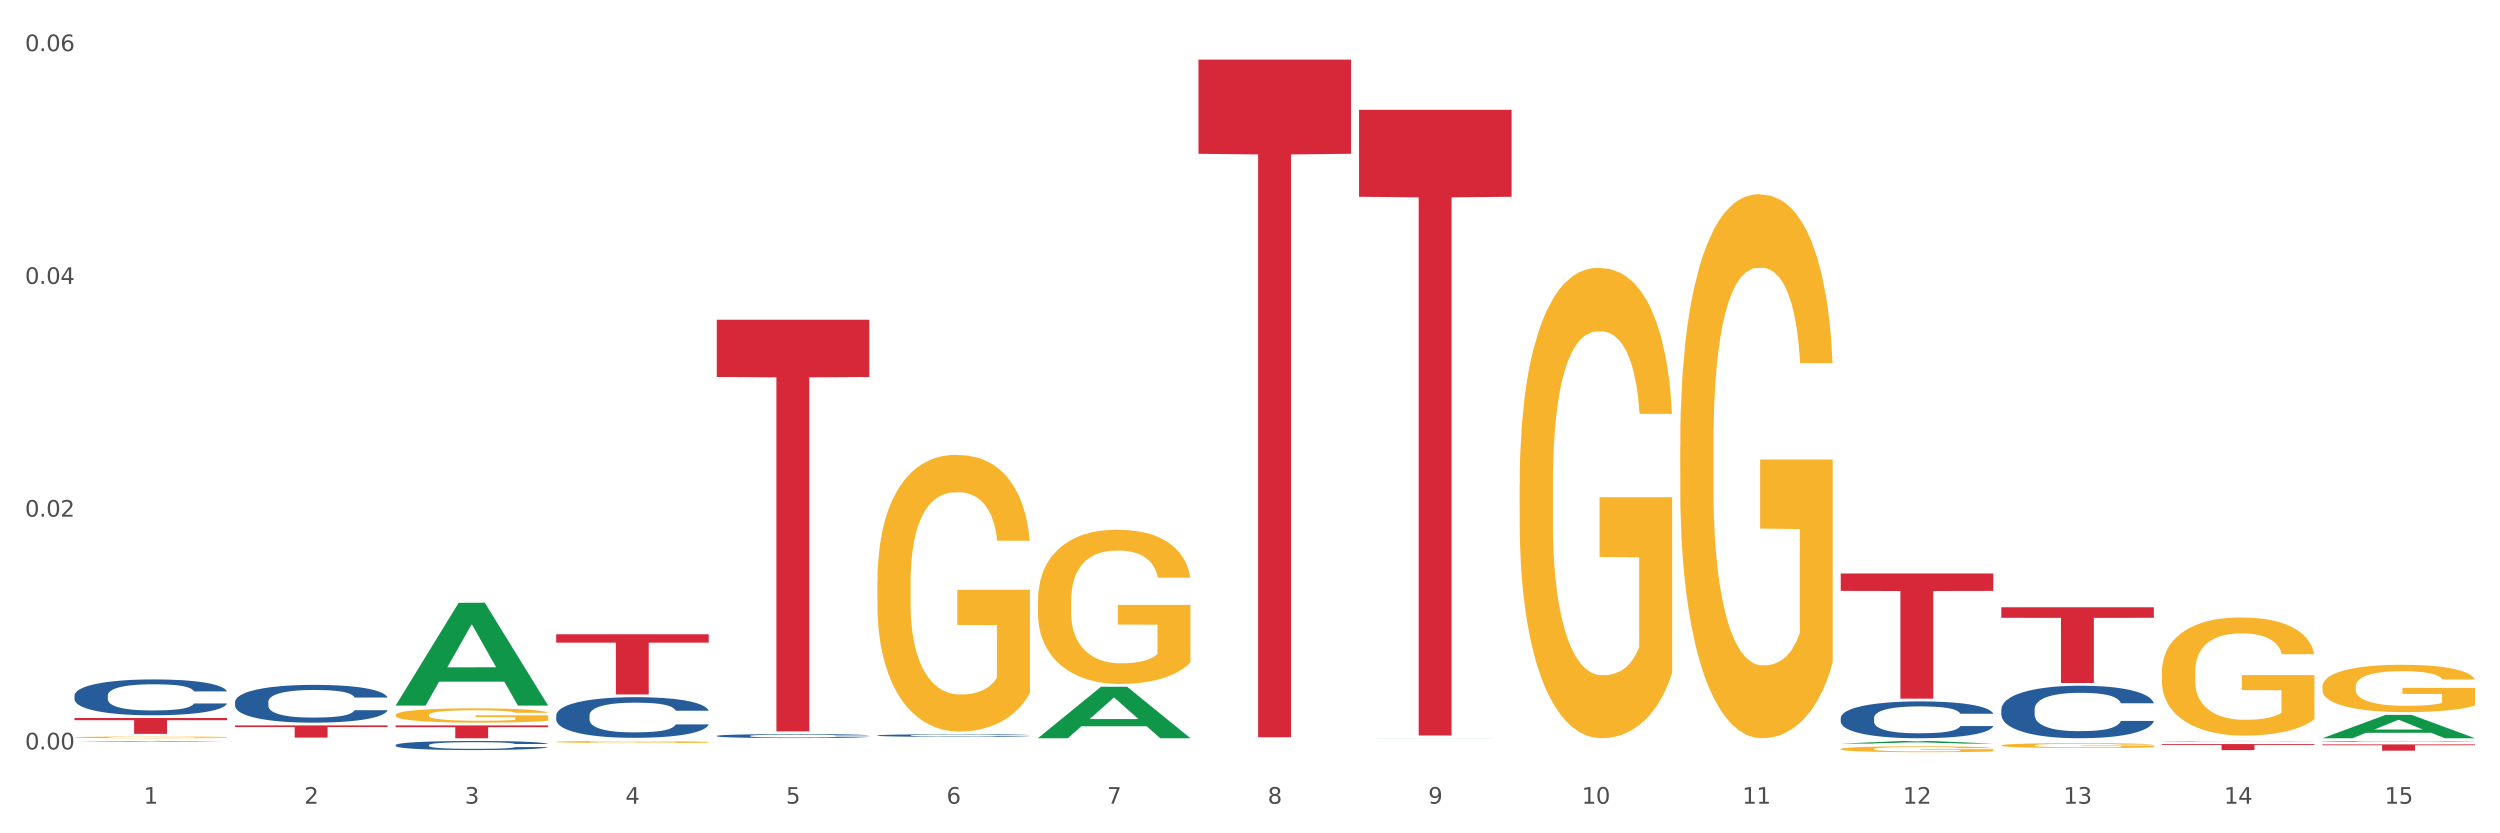 <?xml version="1.0" encoding="utf-8" standalone="no"?>
<!DOCTYPE svg PUBLIC "-//W3C//DTD SVG 1.1//EN"
  "http://www.w3.org/Graphics/SVG/1.1/DTD/svg11.dtd">
<svg xmlns:xlink="http://www.w3.org/1999/xlink" width="1080pt" height="360pt" viewBox="0 0 1080 360" xmlns="http://www.w3.org/2000/svg" version="1.1">
 <rect x="0" y="0" width="1080" height="360" fill="#333333" stroke="none"/>
 <defs>
  <style type="text/css">*{stroke-linejoin: round; stroke-linecap: butt}</style>
 </defs>
 <g id="figure_1">
  <g id="patch_1">
   <path d="M 0 360 
L 1080 360 
L 1080 0 
L 0 0 
z
" style="fill: #ffffff; stroke: #ffffff; stroke-linejoin: miter"/>
  </g>
  <g id="axes_1">
   <g id="matplotlib.axis_1">
    <g id="xtick_1">
     <g id="text_1">
      <!-- 1 -->
      <g style="fill: #4d4d4d" transform="translate(62.07 347.204) scale(0.096 -0.096)">
       <defs>
        <path id="DejaVuSans-31" d="M 794 531 
L 1825 531 
L 1825 4091 
L 703 3866 
L 703 4441 
L 1819 4666 
L 2450 4666 
L 2450 531 
L 3481 531 
L 3481 0 
L 794 0 
L 794 531 
z
" transform="scale(0.016)"/>
       </defs>
       <use xlink:href="#DejaVuSans-31"/>
      </g>
     </g>
    </g>
    <g id="xtick_2">
     <g id="text_2">
      <!-- 2 -->
      <g style="fill: #4d4d4d" transform="translate(131.436 347.204) scale(0.096 -0.096)">
       <defs>
        <path id="DejaVuSans-32" d="M 1228 531 
L 3431 531 
L 3431 0 
L 469 0 
L 469 531 
Q 828 903 1448 1529 
Q 2069 2156 2228 2338 
Q 2531 2678 2651 2914 
Q 2772 3150 2772 3378 
Q 2772 3750 2511 3984 
Q 2250 4219 1831 4219 
Q 1534 4219 1204 4116 
Q 875 4013 500 3803 
L 500 4441 
Q 881 4594 1212 4672 
Q 1544 4750 1819 4750 
Q 2544 4750 2975 4387 
Q 3406 4025 3406 3419 
Q 3406 3131 3298 2873 
Q 3191 2616 2906 2266 
Q 2828 2175 2409 1742 
Q 1991 1309 1228 531 
z
" transform="scale(0.016)"/>
       </defs>
       <use xlink:href="#DejaVuSans-32"/>
      </g>
     </g>
    </g>
    <g id="xtick_3">
     <g id="text_3">
      <!-- 3 -->
      <g style="fill: #4d4d4d" transform="translate(200.802 347.204) scale(0.096 -0.096)">
       <defs>
        <path id="DejaVuSans-33" d="M 2597 2516 
Q 3050 2419 3304 2112 
Q 3559 1806 3559 1356 
Q 3559 666 3084 287 
Q 2609 -91 1734 -91 
Q 1441 -91 1130 -33 
Q 819 25 488 141 
L 488 750 
Q 750 597 1062 519 
Q 1375 441 1716 441 
Q 2309 441 2620 675 
Q 2931 909 2931 1356 
Q 2931 1769 2642 2001 
Q 2353 2234 1838 2234 
L 1294 2234 
L 1294 2753 
L 1863 2753 
Q 2328 2753 2575 2939 
Q 2822 3125 2822 3475 
Q 2822 3834 2567 4026 
Q 2313 4219 1838 4219 
Q 1578 4219 1281 4162 
Q 984 4106 628 3988 
L 628 4550 
Q 988 4650 1302 4700 
Q 1616 4750 1894 4750 
Q 2613 4750 3031 4423 
Q 3450 4097 3450 3541 
Q 3450 3153 3228 2886 
Q 3006 2619 2597 2516 
z
" transform="scale(0.016)"/>
       </defs>
       <use xlink:href="#DejaVuSans-33"/>
      </g>
     </g>
    </g>
    <g id="xtick_4">
     <g id="text_4">
      <!-- 4 -->
      <g style="fill: #4d4d4d" transform="translate(270.169 347.204) scale(0.096 -0.096)">
       <defs>
        <path id="DejaVuSans-34" d="M 2419 4116 
L 825 1625 
L 2419 1625 
L 2419 4116 
z
M 2253 4666 
L 3047 4666 
L 3047 1625 
L 3713 1625 
L 3713 1100 
L 3047 1100 
L 3047 0 
L 2419 0 
L 2419 1100 
L 313 1100 
L 313 1709 
L 2253 4666 
z
" transform="scale(0.016)"/>
       </defs>
       <use xlink:href="#DejaVuSans-34"/>
      </g>
     </g>
    </g>
    <g id="xtick_5">
     <g id="text_5">
      <!-- 5 -->
      <g style="fill: #4d4d4d" transform="translate(339.535 347.204) scale(0.096 -0.096)">
       <defs>
        <path id="DejaVuSans-35" d="M 691 4666 
L 3169 4666 
L 3169 4134 
L 1269 4134 
L 1269 2991 
Q 1406 3038 1543 3061 
Q 1681 3084 1819 3084 
Q 2600 3084 3056 2656 
Q 3513 2228 3513 1497 
Q 3513 744 3044 326 
Q 2575 -91 1722 -91 
Q 1428 -91 1123 -41 
Q 819 9 494 109 
L 494 744 
Q 775 591 1075 516 
Q 1375 441 1709 441 
Q 2250 441 2565 725 
Q 2881 1009 2881 1497 
Q 2881 1984 2565 2268 
Q 2250 2553 1709 2553 
Q 1456 2553 1204 2497 
Q 953 2441 691 2322 
L 691 4666 
z
" transform="scale(0.016)"/>
       </defs>
       <use xlink:href="#DejaVuSans-35"/>
      </g>
     </g>
    </g>
    <g id="xtick_6">
     <g id="text_6">
      <!-- 6 -->
      <g style="fill: #4d4d4d" transform="translate(408.901 347.204) scale(0.096 -0.096)">
       <defs>
        <path id="DejaVuSans-36" d="M 2113 2584 
Q 1688 2584 1439 2293 
Q 1191 2003 1191 1497 
Q 1191 994 1439 701 
Q 1688 409 2113 409 
Q 2538 409 2786 701 
Q 3034 994 3034 1497 
Q 3034 2003 2786 2293 
Q 2538 2584 2113 2584 
z
M 3366 4563 
L 3366 3988 
Q 3128 4100 2886 4159 
Q 2644 4219 2406 4219 
Q 1781 4219 1451 3797 
Q 1122 3375 1075 2522 
Q 1259 2794 1537 2939 
Q 1816 3084 2150 3084 
Q 2853 3084 3261 2657 
Q 3669 2231 3669 1497 
Q 3669 778 3244 343 
Q 2819 -91 2113 -91 
Q 1303 -91 875 529 
Q 447 1150 447 2328 
Q 447 3434 972 4092 
Q 1497 4750 2381 4750 
Q 2619 4750 2861 4703 
Q 3103 4656 3366 4563 
z
" transform="scale(0.016)"/>
       </defs>
       <use xlink:href="#DejaVuSans-36"/>
      </g>
     </g>
    </g>
    <g id="xtick_7">
     <g id="text_7">
      <!-- 7 -->
      <g style="fill: #4d4d4d" transform="translate(478.267 347.204) scale(0.096 -0.096)">
       <defs>
        <path id="DejaVuSans-37" d="M 525 4666 
L 3525 4666 
L 3525 4397 
L 1831 0 
L 1172 0 
L 2766 4134 
L 525 4134 
L 525 4666 
z
" transform="scale(0.016)"/>
       </defs>
       <use xlink:href="#DejaVuSans-37"/>
      </g>
     </g>
    </g>
    <g id="xtick_8">
     <g id="text_8">
      <!-- 8 -->
      <g style="fill: #4d4d4d" transform="translate(547.634 347.204) scale(0.096 -0.096)">
       <defs>
        <path id="DejaVuSans-38" d="M 2034 2216 
Q 1584 2216 1326 1975 
Q 1069 1734 1069 1313 
Q 1069 891 1326 650 
Q 1584 409 2034 409 
Q 2484 409 2743 651 
Q 3003 894 3003 1313 
Q 3003 1734 2745 1975 
Q 2488 2216 2034 2216 
z
M 1403 2484 
Q 997 2584 770 2862 
Q 544 3141 544 3541 
Q 544 4100 942 4425 
Q 1341 4750 2034 4750 
Q 2731 4750 3128 4425 
Q 3525 4100 3525 3541 
Q 3525 3141 3298 2862 
Q 3072 2584 2669 2484 
Q 3125 2378 3379 2068 
Q 3634 1759 3634 1313 
Q 3634 634 3220 271 
Q 2806 -91 2034 -91 
Q 1263 -91 848 271 
Q 434 634 434 1313 
Q 434 1759 690 2068 
Q 947 2378 1403 2484 
z
M 1172 3481 
Q 1172 3119 1398 2916 
Q 1625 2713 2034 2713 
Q 2441 2713 2670 2916 
Q 2900 3119 2900 3481 
Q 2900 3844 2670 4047 
Q 2441 4250 2034 4250 
Q 1625 4250 1398 4047 
Q 1172 3844 1172 3481 
z
" transform="scale(0.016)"/>
       </defs>
       <use xlink:href="#DejaVuSans-38"/>
      </g>
     </g>
    </g>
    <g id="xtick_9">
     <g id="text_9">
      <!-- 9 -->
      <g style="fill: #4d4d4d" transform="translate(617 347.204) scale(0.096 -0.096)">
       <defs>
        <path id="DejaVuSans-39" d="M 703 97 
L 703 672 
Q 941 559 1184 500 
Q 1428 441 1663 441 
Q 2288 441 2617 861 
Q 2947 1281 2994 2138 
Q 2813 1869 2534 1725 
Q 2256 1581 1919 1581 
Q 1219 1581 811 2004 
Q 403 2428 403 3163 
Q 403 3881 828 4315 
Q 1253 4750 1959 4750 
Q 2769 4750 3195 4129 
Q 3622 3509 3622 2328 
Q 3622 1225 3098 567 
Q 2575 -91 1691 -91 
Q 1453 -91 1209 -44 
Q 966 3 703 97 
z
M 1959 2075 
Q 2384 2075 2632 2365 
Q 2881 2656 2881 3163 
Q 2881 3666 2632 3958 
Q 2384 4250 1959 4250 
Q 1534 4250 1286 3958 
Q 1038 3666 1038 3163 
Q 1038 2656 1286 2365 
Q 1534 2075 1959 2075 
z
" transform="scale(0.016)"/>
       </defs>
       <use xlink:href="#DejaVuSans-39"/>
      </g>
     </g>
    </g>
    <g id="xtick_10">
     <g id="text_10">
      <!-- 10 -->
      <g style="fill: #4d4d4d" transform="translate(683.312 347.204) scale(0.096 -0.096)">
       <defs>
        <path id="DejaVuSans-30" d="M 2034 4250 
Q 1547 4250 1301 3770 
Q 1056 3291 1056 2328 
Q 1056 1369 1301 889 
Q 1547 409 2034 409 
Q 2525 409 2770 889 
Q 3016 1369 3016 2328 
Q 3016 3291 2770 3770 
Q 2525 4250 2034 4250 
z
M 2034 4750 
Q 2819 4750 3233 4129 
Q 3647 3509 3647 2328 
Q 3647 1150 3233 529 
Q 2819 -91 2034 -91 
Q 1250 -91 836 529 
Q 422 1150 422 2328 
Q 422 3509 836 4129 
Q 1250 4750 2034 4750 
z
" transform="scale(0.016)"/>
       </defs>
       <use xlink:href="#DejaVuSans-31"/>
       <use xlink:href="#DejaVuSans-30" transform="translate(63.623 0)"/>
      </g>
     </g>
    </g>
    <g id="xtick_11">
     <g id="text_11">
      <!-- 11 -->
      <g style="fill: #4d4d4d" transform="translate(752.678 347.204) scale(0.096 -0.096)">
       <use xlink:href="#DejaVuSans-31"/>
       <use xlink:href="#DejaVuSans-31" transform="translate(63.623 0)"/>
      </g>
     </g>
    </g>
    <g id="xtick_12">
     <g id="text_12">
      <!-- 12 -->
      <g style="fill: #4d4d4d" transform="translate(822.044 347.204) scale(0.096 -0.096)">
       <use xlink:href="#DejaVuSans-31"/>
       <use xlink:href="#DejaVuSans-32" transform="translate(63.623 0)"/>
      </g>
     </g>
    </g>
    <g id="xtick_13">
     <g id="text_13">
      <!-- 13 -->
      <g style="fill: #4d4d4d" transform="translate(891.411 347.204) scale(0.096 -0.096)">
       <use xlink:href="#DejaVuSans-31"/>
       <use xlink:href="#DejaVuSans-33" transform="translate(63.623 0)"/>
      </g>
     </g>
    </g>
    <g id="xtick_14">
     <g id="text_14">
      <!-- 14 -->
      <g style="fill: #4d4d4d" transform="translate(960.777 347.204) scale(0.096 -0.096)">
       <use xlink:href="#DejaVuSans-31"/>
       <use xlink:href="#DejaVuSans-34" transform="translate(63.623 0)"/>
      </g>
     </g>
    </g>
    <g id="xtick_15">
     <g id="text_15">
      <!-- 15 -->
      <g style="fill: #4d4d4d" transform="translate(1030.143 347.204) scale(0.096 -0.096)">
       <use xlink:href="#DejaVuSans-31"/>
       <use xlink:href="#DejaVuSans-35" transform="translate(63.623 0)"/>
      </g>
     </g>
    </g>
    <g id="xtick_16"/>
    <g id="xtick_17"/>
    <g id="xtick_18"/>
    <g id="xtick_19"/>
    <g id="xtick_20"/>
    <g id="xtick_21"/>
    <g id="xtick_22"/>
    <g id="xtick_23"/>
    <g id="xtick_24"/>
    <g id="xtick_25"/>
    <g id="xtick_26"/>
    <g id="xtick_27"/>
    <g id="xtick_28"/>
    <g id="xtick_29"/>
   </g>
   <g id="matplotlib.axis_2">
    <g id="ytick_1">
     <g id="text_16">
      <!-- 0.00 -->
      <g style="fill: #4d4d4d" transform="translate(10.8 323.745) scale(0.096 -0.096)">
       <defs>
        <path id="DejaVuSans-2e" d="M 684 794 
L 1344 794 
L 1344 0 
L 684 0 
L 684 794 
z
" transform="scale(0.016)"/>
       </defs>
       <use xlink:href="#DejaVuSans-30"/>
       <use xlink:href="#DejaVuSans-2e" transform="translate(63.623 0)"/>
       <use xlink:href="#DejaVuSans-30" transform="translate(95.41 0)"/>
       <use xlink:href="#DejaVuSans-30" transform="translate(159.033 0)"/>
      </g>
     </g>
    </g>
    <g id="ytick_2">
     <g id="text_17">
      <!-- 0.02 -->
      <g style="fill: #4d4d4d" transform="translate(10.8 223.196) scale(0.096 -0.096)">
       <use xlink:href="#DejaVuSans-30"/>
       <use xlink:href="#DejaVuSans-2e" transform="translate(63.623 0)"/>
       <use xlink:href="#DejaVuSans-30" transform="translate(95.41 0)"/>
       <use xlink:href="#DejaVuSans-32" transform="translate(159.033 0)"/>
      </g>
     </g>
    </g>
    <g id="ytick_3">
     <g id="text_18">
      <!-- 0.04 -->
      <g style="fill: #4d4d4d" transform="translate(10.8 122.648) scale(0.096 -0.096)">
       <use xlink:href="#DejaVuSans-30"/>
       <use xlink:href="#DejaVuSans-2e" transform="translate(63.623 0)"/>
       <use xlink:href="#DejaVuSans-30" transform="translate(95.41 0)"/>
       <use xlink:href="#DejaVuSans-34" transform="translate(159.033 0)"/>
      </g>
     </g>
    </g>
    <g id="ytick_4">
     <g id="text_19">
      <!-- 0.06 -->
      <g style="fill: #4d4d4d" transform="translate(10.8 22.1) scale(0.096 -0.096)">
       <use xlink:href="#DejaVuSans-30"/>
       <use xlink:href="#DejaVuSans-2e" transform="translate(63.623 0)"/>
       <use xlink:href="#DejaVuSans-30" transform="translate(95.41 0)"/>
       <use xlink:href="#DejaVuSans-36" transform="translate(159.033 0)"/>
      </g>
     </g>
    </g>
    <g id="ytick_5"/>
    <g id="ytick_6"/>
    <g id="ytick_7"/>
   </g>
   <g id="PolyCollection_1">
    <path d="M 32.175 320.497 
L 32.243 320.497 
L 59.417 320.098 
L 70.695 320.097 
L 98.073 320.498 
L 85.029 320.498 
L 79.119 320.405 
L 51.061 320.405 
L 50.857 320.406 
L 45.151 320.498 
L 32.175 320.498 
L 32.175 320.497 
L 54.594 320.349 
L 75.586 320.349 
L 65.192 320.183 
L 65.056 320.182 
L 64.92 320.183 
L 54.526 320.349 
L 54.594 320.349 
L 32.175 320.497 
z
" clip-path="url(#p23b0eabe27)" style="fill: #109648"/>
    <path d="M 170.907 304.75 
L 170.975 304.708 
L 198.15 260.403 
L 209.427 260.361 
L 236.805 304.834 
L 223.762 304.834 
L 217.851 294.478 
L 189.794 294.478 
L 189.59 294.645 
L 183.883 304.834 
L 170.907 304.834 
L 170.907 304.75 
L 193.326 288.297 
L 214.319 288.256 
L 203.924 269.84 
L 203.788 269.757 
L 203.653 269.882 
L 193.258 288.256 
L 193.326 288.297 
L 170.907 304.75 
z
" clip-path="url(#p23b0eabe27)" style="fill: #109648"/>
    <path d="M 448.372 318.878 
L 448.44 318.857 
L 475.615 296.681 
L 486.892 296.66 
L 514.27 318.92 
L 501.227 318.92 
L 495.316 313.736 
L 467.259 313.736 
L 467.055 313.82 
L 461.348 318.92 
L 448.372 318.92 
L 448.372 318.878 
L 470.791 310.643 
L 491.783 310.622 
L 481.389 301.405 
L 481.253 301.363 
L 481.117 301.426 
L 470.723 310.622 
L 470.791 310.643 
L 448.372 318.878 
z
" clip-path="url(#p23b0eabe27)" style="fill: #109648"/>
    <path d="M 587.105 318.92 
L 587.173 318.92 
L 614.347 318.907 
L 625.624 318.907 
L 653.003 318.92 
L 639.959 318.92 
L 634.049 318.917 
L 605.991 318.917 
L 605.787 318.917 
L 600.081 318.92 
L 587.105 318.92 
L 587.105 318.92 
L 609.524 318.915 
L 630.516 318.915 
L 620.122 318.909 
L 619.986 318.909 
L 619.85 318.91 
L 609.456 318.915 
L 609.524 318.915 
L 587.105 318.92 
z
" clip-path="url(#p23b0eabe27)" style="fill: #109648"/>
    <path d="M 795.203 321.225 
L 795.271 321.224 
L 822.446 320.098 
L 833.723 320.097 
L 861.101 321.228 
L 848.058 321.228 
L 842.147 320.964 
L 814.09 320.964 
L 813.886 320.969 
L 808.179 321.228 
L 795.203 321.228 
L 795.203 321.225 
L 817.622 320.807 
L 838.615 320.806 
L 828.22 320.338 
L 828.084 320.336 
L 827.949 320.339 
L 817.554 320.806 
L 817.622 320.807 
L 795.203 321.225 
z
" clip-path="url(#p23b0eabe27)" style="fill: #109648"/>
    <path d="M 1003.302 318.901 
L 1003.37 318.892 
L 1030.544 308.836 
L 1041.822 308.826 
L 1069.2 318.92 
L 1056.156 318.92 
L 1050.246 316.57 
L 1022.188 316.57 
L 1021.984 316.607 
L 1016.278 318.92 
L 1003.302 318.92 
L 1003.302 318.901 
L 1025.721 315.167 
L 1046.713 315.157 
L 1036.319 310.978 
L 1036.183 310.959 
L 1036.047 310.987 
L 1025.653 315.157 
L 1025.721 315.167 
L 1003.302 318.901 
z
" clip-path="url(#p23b0eabe27)" style="fill: #109648"/>
    <path d="M 32.175 318.53 
L 32.253 318.529 
L 32.253 318.505 
L 32.408 318.485 
L 33.186 318.435 
L 34.353 318.394 
L 35.209 318.372 
L 36.065 318.354 
L 37.076 318.336 
L 38.321 318.317 
L 40.578 318.29 
L 41.978 318.276 
L 43.69 318.262 
L 46.802 318.241 
L 49.058 318.229 
L 51.392 318.219 
L 55.204 318.207 
L 57.694 318.201 
L 60.339 318.198 
L 63.529 318.195 
L 65.941 318.194 
L 71.231 318.196 
L 75.744 318.202 
L 77.922 318.207 
L 80.723 318.215 
L 82.201 318.22 
L 84.613 318.231 
L 87.103 318.245 
L 88.815 318.257 
L 91.382 318.279 
L 93.327 318.302 
L 95.116 318.329 
L 96.05 318.349 
L 96.75 318.367 
L 97.373 318.387 
L 97.995 318.42 
L 83.991 318.42 
L 83.446 318.396 
L 82.59 318.374 
L 81.346 318.353 
L 80.256 318.34 
L 78.389 318.323 
L 76.677 318.313 
L 74.888 318.305 
L 72.71 318.298 
L 70.998 318.295 
L 68.586 318.292 
L 63.84 318.293 
L 60.65 318.298 
L 58.472 318.305 
L 57.071 318.311 
L 55.827 318.317 
L 54.426 318.327 
L 52.792 318.341 
L 51.625 318.353 
L 50.458 318.369 
L 49.525 318.385 
L 48.669 318.404 
L 47.969 318.424 
L 47.424 318.444 
L 46.957 318.469 
L 46.568 318.511 
L 46.568 318.602 
L 46.724 318.622 
L 47.113 318.65 
L 47.58 318.67 
L 48.358 318.695 
L 49.058 318.711 
L 50.381 318.735 
L 51.859 318.755 
L 53.026 318.768 
L 54.193 318.778 
L 56.216 318.793 
L 58.472 318.805 
L 60.417 318.812 
L 63.062 318.819 
L 64.852 318.821 
L 66.408 318.823 
L 70.22 318.823 
L 72.943 318.821 
L 75.977 318.816 
L 78.311 318.81 
L 80.256 318.803 
L 82.435 318.791 
L 83.835 318.779 
L 83.835 318.641 
L 66.719 318.64 
L 66.719 318.548 
L 98.073 318.548 
L 98.073 318.819 
L 96.75 318.832 
L 95.272 318.845 
L 93.716 318.856 
L 91.382 318.87 
L 88.581 318.884 
L 86.091 318.893 
L 83.446 318.901 
L 80.334 318.908 
L 76.288 318.915 
L 73.799 318.917 
L 70.687 318.919 
L 67.03 318.92 
L 63.84 318.919 
L 60.728 318.915 
L 57.461 318.909 
L 54.271 318.901 
L 51.859 318.892 
L 49.447 318.882 
L 46.879 318.868 
L 44.857 318.854 
L 43.301 318.842 
L 41.589 318.827 
L 39.722 318.807 
L 38.321 318.789 
L 37.076 318.771 
L 35.754 318.747 
L 34.82 318.726 
L 33.887 318.701 
L 33.342 318.681 
L 32.72 318.652 
L 32.253 318.61 
L 32.175 318.53 
z
" clip-path="url(#p23b0eabe27)" style="fill: #f7b32b"/>
    <path d="M 170.907 308.867 
L 170.985 308.861 
L 170.985 308.658 
L 171.141 308.483 
L 171.919 308.06 
L 173.086 307.71 
L 173.942 307.523 
L 174.798 307.371 
L 175.809 307.219 
L 177.054 307.061 
L 179.31 306.829 
L 180.71 306.711 
L 182.422 306.587 
L 185.534 306.406 
L 187.79 306.304 
L 190.124 306.22 
L 193.937 306.118 
L 196.426 306.073 
L 199.072 306.039 
L 202.261 306.017 
L 204.673 306.011 
L 209.964 306.028 
L 214.476 306.079 
L 216.655 306.118 
L 219.456 306.186 
L 220.934 306.231 
L 223.346 306.321 
L 225.835 306.44 
L 227.547 306.542 
L 230.114 306.733 
L 232.059 306.925 
L 233.849 307.162 
L 234.783 307.326 
L 235.483 307.478 
L 236.105 307.653 
L 236.728 307.93 
L 222.723 307.93 
L 222.179 307.732 
L 221.323 307.546 
L 220.078 307.365 
L 218.989 307.253 
L 217.122 307.112 
L 215.41 307.021 
L 213.62 306.953 
L 211.442 306.897 
L 209.73 306.869 
L 207.319 306.846 
L 202.573 306.852 
L 199.383 306.897 
L 197.204 306.953 
L 195.804 307.004 
L 194.559 307.061 
L 193.159 307.14 
L 191.525 307.258 
L 190.358 307.365 
L 189.191 307.501 
L 188.257 307.636 
L 187.401 307.794 
L 186.701 307.964 
L 186.157 308.139 
L 185.69 308.353 
L 185.301 308.709 
L 185.301 309.482 
L 185.456 309.657 
L 185.845 309.888 
L 186.312 310.063 
L 187.09 310.272 
L 187.79 310.413 
L 189.113 310.616 
L 190.591 310.785 
L 191.758 310.893 
L 192.925 310.983 
L 194.948 311.107 
L 197.204 311.209 
L 199.149 311.271 
L 201.795 311.327 
L 203.584 311.35 
L 205.14 311.361 
L 208.952 311.361 
L 211.675 311.344 
L 214.71 311.305 
L 217.044 311.254 
L 218.989 311.192 
L 221.167 311.09 
L 222.568 310.994 
L 222.568 309.815 
L 205.451 309.809 
L 205.451 309.025 
L 236.805 309.025 
L 236.805 311.327 
L 235.483 311.446 
L 234.004 311.553 
L 232.448 311.649 
L 230.114 311.767 
L 227.314 311.88 
L 224.824 311.959 
L 222.179 312.027 
L 219.067 312.089 
L 215.021 312.146 
L 212.531 312.168 
L 209.419 312.185 
L 205.763 312.191 
L 202.573 312.179 
L 199.461 312.151 
L 196.193 312.1 
L 193.003 312.027 
L 190.591 311.954 
L 188.179 311.863 
L 185.612 311.745 
L 183.589 311.632 
L 182.033 311.53 
L 180.321 311.401 
L 178.454 311.231 
L 177.054 311.079 
L 175.809 310.921 
L 174.486 310.718 
L 173.553 310.543 
L 172.619 310.323 
L 172.074 310.159 
L 171.452 309.905 
L 170.985 309.55 
L 170.907 308.867 
z
" clip-path="url(#p23b0eabe27)" style="fill: #f7b32b"/>
    <path d="M 240.274 320.491 
L 240.351 320.491 
L 240.351 320.463 
L 240.507 320.438 
L 241.285 320.38 
L 242.452 320.332 
L 243.308 320.306 
L 244.164 320.285 
L 245.175 320.264 
L 246.42 320.242 
L 248.676 320.21 
L 250.077 320.194 
L 251.788 320.177 
L 254.9 320.152 
L 257.157 320.138 
L 259.491 320.126 
L 263.303 320.112 
L 265.793 320.106 
L 268.438 320.101 
L 271.628 320.098 
L 274.04 320.097 
L 279.33 320.1 
L 283.843 320.107 
L 286.021 320.112 
L 288.822 320.121 
L 290.3 320.128 
L 292.712 320.14 
L 295.202 320.156 
L 296.913 320.171 
L 299.481 320.197 
L 301.426 320.223 
L 303.215 320.256 
L 304.149 320.279 
L 304.849 320.3 
L 305.471 320.324 
L 306.094 320.362 
L 292.089 320.362 
L 291.545 320.335 
L 290.689 320.309 
L 289.444 320.284 
L 288.355 320.269 
L 286.488 320.249 
L 284.776 320.237 
L 282.987 320.227 
L 280.808 320.22 
L 279.097 320.216 
L 276.685 320.213 
L 271.939 320.213 
L 268.749 320.22 
L 266.571 320.227 
L 265.17 320.234 
L 263.925 320.242 
L 262.525 320.253 
L 260.891 320.269 
L 259.724 320.284 
L 258.557 320.303 
L 257.623 320.322 
L 256.768 320.343 
L 256.067 320.367 
L 255.523 320.391 
L 255.056 320.42 
L 254.667 320.47 
L 254.667 320.576 
L 254.823 320.6 
L 255.212 320.632 
L 255.678 320.656 
L 256.456 320.685 
L 257.157 320.705 
L 258.479 320.733 
L 259.957 320.756 
L 261.124 320.771 
L 262.291 320.783 
L 264.314 320.8 
L 266.571 320.815 
L 268.516 320.823 
L 271.161 320.831 
L 272.95 320.834 
L 274.506 320.836 
L 278.319 320.836 
L 281.042 320.833 
L 284.076 320.828 
L 286.41 320.821 
L 288.355 320.812 
L 290.533 320.798 
L 291.934 320.785 
L 291.934 320.622 
L 274.818 320.621 
L 274.818 320.513 
L 306.172 320.513 
L 306.172 320.831 
L 304.849 320.847 
L 303.371 320.862 
L 301.815 320.875 
L 299.481 320.892 
L 296.68 320.907 
L 294.19 320.918 
L 291.545 320.927 
L 288.433 320.936 
L 284.387 320.944 
L 281.897 320.947 
L 278.785 320.949 
L 275.129 320.95 
L 271.939 320.948 
L 268.827 320.945 
L 265.559 320.938 
L 262.369 320.927 
L 259.957 320.917 
L 257.546 320.905 
L 254.978 320.888 
L 252.955 320.873 
L 251.399 320.859 
L 249.688 320.841 
L 247.82 320.818 
L 246.42 320.797 
L 245.175 320.775 
L 243.853 320.747 
L 242.919 320.723 
L 241.985 320.692 
L 241.441 320.67 
L 240.818 320.635 
L 240.351 320.586 
L 240.274 320.491 
z
" clip-path="url(#p23b0eabe27)" style="fill: #f7b32b"/>
    <path d="M 379.006 251.731 
L 379.084 251.622 
L 379.084 247.692 
L 379.24 244.308 
L 380.018 236.12 
L 381.185 229.352 
L 382.04 225.75 
L 382.896 222.802 
L 383.908 219.855 
L 385.152 216.798 
L 387.409 212.322 
L 388.809 210.03 
L 390.521 207.628 
L 393.633 204.135 
L 395.889 202.17 
L 398.223 200.533 
L 402.035 198.568 
L 404.525 197.694 
L 407.17 197.039 
L 410.36 196.603 
L 412.772 196.493 
L 418.062 196.821 
L 422.575 197.803 
L 424.753 198.568 
L 427.554 199.878 
L 429.032 200.751 
L 431.444 202.497 
L 433.934 204.79 
L 435.646 206.755 
L 438.213 210.467 
L 440.158 214.178 
L 441.948 218.763 
L 442.881 221.929 
L 443.581 224.876 
L 444.204 228.26 
L 444.826 233.609 
L 430.822 233.609 
L 430.277 229.789 
L 429.422 226.186 
L 428.177 222.693 
L 427.087 220.51 
L 425.22 217.781 
L 423.509 216.034 
L 421.719 214.724 
L 419.541 213.632 
L 417.829 213.086 
L 415.417 212.65 
L 410.671 212.759 
L 407.481 213.632 
L 405.303 214.724 
L 403.903 215.706 
L 402.658 216.798 
L 401.257 218.326 
L 399.624 220.619 
L 398.456 222.693 
L 397.289 225.313 
L 396.356 227.933 
L 395.5 230.99 
L 394.8 234.264 
L 394.255 237.649 
L 393.788 241.797 
L 393.399 248.674 
L 393.399 263.63 
L 393.555 267.014 
L 393.944 271.49 
L 394.411 274.874 
L 395.189 278.913 
L 395.889 281.642 
L 397.212 285.572 
L 398.69 288.847 
L 399.857 290.921 
L 401.024 292.668 
L 403.047 295.069 
L 405.303 297.034 
L 407.248 298.235 
L 409.893 299.327 
L 411.683 299.763 
L 413.239 299.982 
L 417.051 299.982 
L 419.774 299.654 
L 422.808 298.89 
L 425.142 297.908 
L 427.087 296.707 
L 429.266 294.742 
L 430.666 292.886 
L 430.666 270.071 
L 413.55 269.961 
L 413.55 254.787 
L 444.904 254.787 
L 444.904 299.327 
L 443.581 301.619 
L 442.103 303.693 
L 440.547 305.549 
L 438.213 307.842 
L 435.412 310.025 
L 432.923 311.553 
L 430.277 312.863 
L 427.165 314.064 
L 423.12 315.156 
L 420.63 315.592 
L 417.518 315.92 
L 413.861 316.029 
L 410.671 315.811 
L 407.559 315.265 
L 404.292 314.282 
L 401.102 312.863 
L 398.69 311.444 
L 396.278 309.697 
L 393.711 307.405 
L 391.688 305.222 
L 390.132 303.257 
L 388.42 300.746 
L 386.553 297.471 
L 385.152 294.523 
L 383.908 291.467 
L 382.585 287.537 
L 381.651 284.153 
L 380.718 279.895 
L 380.173 276.73 
L 379.551 271.817 
L 379.084 264.94 
L 379.006 251.731 
z
" clip-path="url(#p23b0eabe27)" style="fill: #f7b32b"/>
    <path d="M 448.372 259.641 
L 448.45 259.58 
L 448.45 257.39 
L 448.606 255.503 
L 449.384 250.939 
L 450.551 247.167 
L 451.407 245.159 
L 452.262 243.516 
L 453.274 241.873 
L 454.519 240.169 
L 456.775 237.674 
L 458.175 236.396 
L 459.887 235.057 
L 462.999 233.11 
L 465.255 232.015 
L 467.589 231.102 
L 471.402 230.006 
L 473.891 229.52 
L 476.536 229.155 
L 479.726 228.911 
L 482.138 228.85 
L 487.429 229.033 
L 491.941 229.581 
L 494.12 230.006 
L 496.92 230.737 
L 498.399 231.224 
L 500.811 232.197 
L 503.3 233.475 
L 505.012 234.57 
L 507.579 236.639 
L 509.524 238.708 
L 511.314 241.264 
L 512.247 243.029 
L 512.948 244.672 
L 513.57 246.558 
L 514.192 249.54 
L 500.188 249.54 
L 499.644 247.41 
L 498.788 245.402 
L 497.543 243.455 
L 496.454 242.238 
L 494.586 240.716 
L 492.875 239.743 
L 491.085 239.013 
L 488.907 238.404 
L 487.195 238.1 
L 484.783 237.856 
L 480.038 237.917 
L 476.848 238.404 
L 474.669 239.013 
L 473.269 239.56 
L 472.024 240.169 
L 470.624 241.021 
L 468.99 242.298 
L 467.823 243.455 
L 466.656 244.915 
L 465.722 246.376 
L 464.866 248.079 
L 464.166 249.905 
L 463.621 251.791 
L 463.155 254.104 
L 462.766 257.937 
L 462.766 266.274 
L 462.921 268.16 
L 463.31 270.655 
L 463.777 272.542 
L 464.555 274.793 
L 465.255 276.315 
L 466.578 278.505 
L 468.056 280.331 
L 469.223 281.487 
L 470.39 282.461 
L 472.413 283.799 
L 474.669 284.895 
L 476.614 285.564 
L 479.26 286.172 
L 481.049 286.416 
L 482.605 286.538 
L 486.417 286.538 
L 489.14 286.355 
L 492.175 285.929 
L 494.509 285.381 
L 496.454 284.712 
L 498.632 283.617 
L 500.033 282.582 
L 500.033 269.864 
L 482.916 269.803 
L 482.916 261.345 
L 514.27 261.345 
L 514.27 286.172 
L 512.948 287.45 
L 511.469 288.607 
L 509.913 289.641 
L 507.579 290.919 
L 504.778 292.136 
L 502.289 292.988 
L 499.644 293.718 
L 496.531 294.387 
L 492.486 294.996 
L 489.996 295.239 
L 486.884 295.422 
L 483.227 295.483 
L 480.038 295.361 
L 476.925 295.057 
L 473.658 294.509 
L 470.468 293.718 
L 468.056 292.927 
L 465.644 291.953 
L 463.077 290.676 
L 461.054 289.458 
L 459.498 288.363 
L 457.786 286.964 
L 455.919 285.138 
L 454.519 283.495 
L 453.274 281.791 
L 451.951 279.601 
L 451.018 277.714 
L 450.084 275.341 
L 449.539 273.576 
L 448.917 270.838 
L 448.45 267.004 
L 448.372 259.641 
z
" clip-path="url(#p23b0eabe27)" style="fill: #f7b32b"/>
    <path d="M 656.471 209.594 
L 656.549 209.409 
L 656.549 202.727 
L 656.704 196.973 
L 657.482 183.052 
L 658.649 171.544 
L 659.505 165.419 
L 660.361 160.407 
L 661.372 155.396 
L 662.617 150.198 
L 664.874 142.588 
L 666.274 138.691 
L 667.986 134.607 
L 671.098 128.667 
L 673.354 125.326 
L 675.688 122.542 
L 679.5 119.201 
L 681.99 117.716 
L 684.635 116.603 
L 687.825 115.86 
L 690.237 115.675 
L 695.527 116.231 
L 700.04 117.902 
L 702.218 119.201 
L 705.019 121.429 
L 706.497 122.913 
L 708.909 125.883 
L 711.399 129.781 
L 713.111 133.122 
L 715.678 139.433 
L 717.623 145.744 
L 719.412 153.54 
L 720.346 158.922 
L 721.046 163.934 
L 721.669 169.688 
L 722.291 178.783 
L 708.287 178.783 
L 707.742 172.286 
L 706.886 166.161 
L 705.642 160.222 
L 704.552 156.509 
L 702.685 151.869 
L 700.973 148.899 
L 699.184 146.672 
L 697.006 144.816 
L 695.294 143.888 
L 692.882 143.145 
L 688.136 143.331 
L 684.946 144.816 
L 682.768 146.672 
L 681.367 148.342 
L 680.123 150.198 
L 678.722 152.797 
L 677.088 156.695 
L 675.921 160.222 
L 674.754 164.676 
L 673.821 169.131 
L 672.965 174.328 
L 672.265 179.896 
L 671.72 185.65 
L 671.253 192.704 
L 670.864 204.397 
L 670.864 229.826 
L 671.02 235.58 
L 671.409 243.19 
L 671.876 248.944 
L 672.654 255.812 
L 673.354 260.452 
L 674.677 267.134 
L 676.155 272.703 
L 677.322 276.229 
L 678.489 279.199 
L 680.512 283.282 
L 682.768 286.623 
L 684.713 288.665 
L 687.358 290.521 
L 689.148 291.264 
L 690.704 291.635 
L 694.516 291.635 
L 697.239 291.078 
L 700.273 289.779 
L 702.607 288.108 
L 704.552 286.067 
L 706.731 282.726 
L 708.131 279.57 
L 708.131 240.777 
L 691.015 240.592 
L 691.015 214.792 
L 722.369 214.792 
L 722.369 290.521 
L 721.046 294.419 
L 719.568 297.946 
L 718.012 301.101 
L 715.678 304.999 
L 712.877 308.711 
L 710.387 311.31 
L 707.742 313.537 
L 704.63 315.579 
L 700.584 317.435 
L 698.095 318.178 
L 694.983 318.734 
L 691.326 318.92 
L 688.136 318.549 
L 685.024 317.621 
L 681.756 315.95 
L 678.567 313.537 
L 676.155 311.124 
L 673.743 308.154 
L 671.175 304.257 
L 669.153 300.544 
L 667.597 297.203 
L 665.885 292.934 
L 664.018 287.366 
L 662.617 282.354 
L 661.372 277.157 
L 660.05 270.475 
L 659.116 264.721 
L 658.183 257.482 
L 657.638 252.1 
L 657.016 243.747 
L 656.549 232.053 
L 656.471 209.594 
z
" clip-path="url(#p23b0eabe27)" style="fill: #f7b32b"/>
    <path d="M 725.837 192.497 
L 725.915 192.283 
L 725.915 184.556 
L 726.071 177.902 
L 726.849 161.804 
L 728.016 148.496 
L 728.871 141.413 
L 729.727 135.618 
L 730.739 129.822 
L 731.984 123.813 
L 734.24 115.012 
L 735.64 110.505 
L 737.352 105.783 
L 740.464 98.914 
L 742.72 95.051 
L 745.054 91.831 
L 748.866 87.968 
L 751.356 86.251 
L 754.001 84.963 
L 757.191 84.104 
L 759.603 83.89 
L 764.894 84.534 
L 769.406 86.465 
L 771.585 87.968 
L 774.385 90.543 
L 775.864 92.261 
L 778.275 95.695 
L 780.765 100.202 
L 782.477 104.066 
L 785.044 111.363 
L 786.989 118.661 
L 788.779 127.676 
L 789.712 133.901 
L 790.412 139.696 
L 791.035 146.35 
L 791.657 156.867 
L 777.653 156.867 
L 777.108 149.355 
L 776.253 142.272 
L 775.008 135.403 
L 773.919 131.11 
L 772.051 125.744 
L 770.34 122.31 
L 768.55 119.734 
L 766.372 117.588 
L 764.66 116.515 
L 762.248 115.656 
L 757.502 115.871 
L 754.313 117.588 
L 752.134 119.734 
L 750.734 121.666 
L 749.489 123.813 
L 748.088 126.818 
L 746.455 131.325 
L 745.288 135.403 
L 744.121 140.554 
L 743.187 145.706 
L 742.331 151.716 
L 741.631 158.155 
L 741.086 164.809 
L 740.62 172.965 
L 740.23 186.487 
L 740.23 215.893 
L 740.386 222.547 
L 740.775 231.347 
L 741.242 238.001 
L 742.02 245.943 
L 742.72 251.308 
L 744.043 259.036 
L 745.521 265.475 
L 746.688 269.553 
L 747.855 272.987 
L 749.878 277.709 
L 752.134 281.573 
L 754.079 283.934 
L 756.724 286.08 
L 758.514 286.939 
L 760.07 287.368 
L 763.882 287.368 
L 766.605 286.724 
L 769.639 285.222 
L 771.974 283.29 
L 773.919 280.929 
L 776.097 277.065 
L 777.497 273.416 
L 777.497 228.557 
L 760.381 228.342 
L 760.381 198.507 
L 791.735 198.507 
L 791.735 286.08 
L 790.412 290.588 
L 788.934 294.666 
L 787.378 298.315 
L 785.044 302.822 
L 782.243 307.115 
L 779.754 310.12 
L 777.108 312.695 
L 773.996 315.056 
L 769.951 317.203 
L 767.461 318.061 
L 764.349 318.705 
L 760.692 318.92 
L 757.502 318.491 
L 754.39 317.417 
L 751.123 315.486 
L 747.933 312.695 
L 745.521 309.905 
L 743.109 306.471 
L 740.542 301.963 
L 738.519 297.671 
L 736.963 293.807 
L 735.251 288.87 
L 733.384 282.431 
L 731.984 276.636 
L 730.739 270.626 
L 729.416 262.899 
L 728.482 256.245 
L 727.549 247.874 
L 727.004 241.65 
L 726.382 231.991 
L 725.915 218.469 
L 725.837 192.497 
z
" clip-path="url(#p23b0eabe27)" style="fill: #f7b32b"/>
    <path d="M 795.203 323.581 
L 795.281 323.578 
L 795.281 323.495 
L 795.437 323.423 
L 796.215 323.248 
L 797.382 323.104 
L 798.238 323.028 
L 799.094 322.965 
L 800.105 322.902 
L 801.35 322.837 
L 803.606 322.742 
L 805.006 322.693 
L 806.718 322.642 
L 809.83 322.568 
L 812.086 322.526 
L 814.42 322.491 
L 818.233 322.449 
L 820.722 322.43 
L 823.368 322.417 
L 826.557 322.407 
L 828.969 322.405 
L 834.26 322.412 
L 838.772 322.433 
L 840.951 322.449 
L 843.752 322.477 
L 845.23 322.496 
L 847.642 322.533 
L 850.131 322.582 
L 851.843 322.623 
L 854.41 322.702 
L 856.355 322.781 
L 858.145 322.879 
L 859.078 322.946 
L 859.779 323.009 
L 860.401 323.081 
L 861.024 323.195 
L 847.019 323.195 
L 846.475 323.114 
L 845.619 323.037 
L 844.374 322.963 
L 843.285 322.916 
L 841.418 322.858 
L 839.706 322.821 
L 837.916 322.793 
L 835.738 322.77 
L 834.026 322.758 
L 831.615 322.749 
L 826.869 322.751 
L 823.679 322.77 
L 821.5 322.793 
L 820.1 322.814 
L 818.855 322.837 
L 817.455 322.87 
L 815.821 322.918 
L 814.654 322.963 
L 813.487 323.018 
L 812.553 323.074 
L 811.697 323.139 
L 810.997 323.209 
L 810.453 323.281 
L 809.986 323.369 
L 809.597 323.516 
L 809.597 323.834 
L 809.752 323.906 
L 810.141 324.001 
L 810.608 324.073 
L 811.386 324.159 
L 812.086 324.217 
L 813.409 324.301 
L 814.887 324.371 
L 816.054 324.415 
L 817.221 324.452 
L 819.244 324.503 
L 821.5 324.545 
L 823.445 324.571 
L 826.091 324.594 
L 827.88 324.603 
L 829.436 324.608 
L 833.248 324.608 
L 835.971 324.601 
L 839.006 324.585 
L 841.34 324.564 
L 843.285 324.538 
L 845.463 324.496 
L 846.864 324.457 
L 846.864 323.971 
L 829.747 323.969 
L 829.747 323.646 
L 861.101 323.646 
L 861.101 324.594 
L 859.779 324.643 
L 858.3 324.687 
L 856.744 324.726 
L 854.41 324.775 
L 851.61 324.822 
L 849.12 324.854 
L 846.475 324.882 
L 843.363 324.908 
L 839.317 324.931 
L 836.827 324.94 
L 833.715 324.947 
L 830.059 324.95 
L 826.869 324.945 
L 823.757 324.933 
L 820.489 324.912 
L 817.299 324.882 
L 814.887 324.852 
L 812.475 324.815 
L 809.908 324.766 
L 807.885 324.719 
L 806.329 324.678 
L 804.617 324.624 
L 802.75 324.554 
L 801.35 324.492 
L 800.105 324.427 
L 798.782 324.343 
L 797.849 324.271 
L 796.915 324.18 
L 796.37 324.113 
L 795.748 324.008 
L 795.281 323.862 
L 795.203 323.581 
z
" clip-path="url(#p23b0eabe27)" style="fill: #f7b32b"/>
    <path d="M 864.57 322.012 
L 864.647 322.01 
L 864.647 321.941 
L 864.803 321.882 
L 865.581 321.738 
L 866.748 321.619 
L 867.604 321.555 
L 868.46 321.504 
L 869.471 321.452 
L 870.716 321.398 
L 872.972 321.319 
L 874.373 321.279 
L 876.084 321.237 
L 879.196 321.175 
L 881.453 321.141 
L 883.787 321.112 
L 887.599 321.078 
L 890.089 321.062 
L 892.734 321.051 
L 895.924 321.043 
L 898.336 321.041 
L 903.626 321.047 
L 908.139 321.064 
L 910.317 321.078 
L 913.118 321.101 
L 914.596 321.116 
L 917.008 321.147 
L 919.498 321.187 
L 921.209 321.221 
L 923.777 321.287 
L 925.722 321.352 
L 927.511 321.433 
L 928.445 321.488 
L 929.145 321.54 
L 929.767 321.6 
L 930.39 321.694 
L 916.385 321.694 
L 915.841 321.626 
L 914.985 321.563 
L 913.74 321.502 
L 912.651 321.463 
L 910.784 321.415 
L 909.072 321.385 
L 907.283 321.362 
L 905.104 321.342 
L 903.393 321.333 
L 900.981 321.325 
L 896.235 321.327 
L 893.045 321.342 
L 890.867 321.362 
L 889.466 321.379 
L 888.221 321.398 
L 886.821 321.425 
L 885.187 321.465 
L 884.02 321.502 
L 882.853 321.548 
L 881.919 321.594 
L 881.064 321.648 
L 880.363 321.705 
L 879.819 321.765 
L 879.352 321.838 
L 878.963 321.958 
L 878.963 322.221 
L 879.119 322.281 
L 879.508 322.36 
L 879.974 322.419 
L 880.752 322.49 
L 881.453 322.538 
L 882.775 322.607 
L 884.253 322.665 
L 885.42 322.701 
L 886.587 322.732 
L 888.61 322.774 
L 890.867 322.809 
L 892.812 322.83 
L 895.457 322.849 
L 897.246 322.857 
L 898.802 322.86 
L 902.615 322.86 
L 905.338 322.855 
L 908.372 322.841 
L 910.706 322.824 
L 912.651 322.803 
L 914.829 322.768 
L 916.23 322.736 
L 916.23 322.335 
L 899.114 322.333 
L 899.114 322.066 
L 930.468 322.066 
L 930.468 322.849 
L 929.145 322.889 
L 927.667 322.926 
L 926.111 322.958 
L 923.777 322.999 
L 920.976 323.037 
L 918.486 323.064 
L 915.841 323.087 
L 912.729 323.108 
L 908.683 323.127 
L 906.193 323.135 
L 903.081 323.141 
L 899.425 323.143 
L 896.235 323.139 
L 893.123 323.129 
L 889.855 323.112 
L 886.665 323.087 
L 884.253 323.062 
L 881.842 323.031 
L 879.274 322.991 
L 877.251 322.953 
L 875.695 322.918 
L 873.984 322.874 
L 872.116 322.816 
L 870.716 322.765 
L 869.471 322.711 
L 868.149 322.642 
L 867.215 322.582 
L 866.281 322.507 
L 865.737 322.452 
L 865.114 322.365 
L 864.647 322.244 
L 864.57 322.012 
z
" clip-path="url(#p23b0eabe27)" style="fill: #f7b32b"/>
    <path d="M 933.936 290.338 
L 934.014 290.291 
L 934.014 288.613 
L 934.169 287.168 
L 934.947 283.673 
L 936.114 280.783 
L 936.97 279.245 
L 937.826 277.987 
L 938.837 276.728 
L 940.082 275.423 
L 942.338 273.512 
L 943.739 272.534 
L 945.45 271.508 
L 948.563 270.017 
L 950.819 269.178 
L 953.153 268.479 
L 956.965 267.64 
L 959.455 267.267 
L 962.1 266.987 
L 965.29 266.801 
L 967.702 266.754 
L 972.992 266.894 
L 977.505 267.314 
L 979.683 267.64 
L 982.484 268.199 
L 983.962 268.572 
L 986.374 269.318 
L 988.864 270.296 
L 990.575 271.135 
L 993.143 272.72 
L 995.088 274.305 
L 996.877 276.262 
L 997.811 277.614 
L 998.511 278.872 
L 999.134 280.317 
L 999.756 282.601 
L 985.752 282.601 
L 985.207 280.969 
L 984.351 279.431 
L 983.106 277.94 
L 982.017 277.008 
L 980.15 275.843 
L 978.438 275.097 
L 976.649 274.538 
L 974.47 274.072 
L 972.759 273.839 
L 970.347 273.652 
L 965.601 273.699 
L 962.411 274.072 
L 960.233 274.538 
L 958.832 274.957 
L 957.588 275.423 
L 956.187 276.076 
L 954.553 277.054 
L 953.386 277.94 
L 952.219 279.059 
L 951.286 280.177 
L 950.43 281.482 
L 949.73 282.88 
L 949.185 284.325 
L 948.718 286.096 
L 948.329 289.033 
L 948.329 295.418 
L 948.485 296.863 
L 948.874 298.773 
L 949.341 300.218 
L 950.119 301.943 
L 950.819 303.108 
L 952.141 304.786 
L 953.62 306.184 
L 954.787 307.069 
L 955.954 307.815 
L 957.977 308.841 
L 960.233 309.679 
L 962.178 310.192 
L 964.823 310.658 
L 966.613 310.845 
L 968.169 310.938 
L 971.981 310.938 
L 974.704 310.798 
L 977.738 310.472 
L 980.072 310.052 
L 982.017 309.54 
L 984.196 308.701 
L 985.596 307.908 
L 985.596 298.168 
L 968.48 298.121 
L 968.48 291.643 
L 999.834 291.643 
L 999.834 310.658 
L 998.511 311.637 
L 997.033 312.523 
L 995.477 313.315 
L 993.143 314.294 
L 990.342 315.226 
L 987.852 315.878 
L 985.207 316.438 
L 982.095 316.95 
L 978.049 317.416 
L 975.56 317.603 
L 972.448 317.743 
L 968.791 317.789 
L 965.601 317.696 
L 962.489 317.463 
L 959.221 317.043 
L 956.032 316.438 
L 953.62 315.832 
L 951.208 315.086 
L 948.64 314.107 
L 946.618 313.175 
L 945.061 312.336 
L 943.35 311.264 
L 941.483 309.866 
L 940.082 308.608 
L 938.837 307.303 
L 937.515 305.625 
L 936.581 304.18 
L 935.648 302.362 
L 935.103 301.011 
L 934.48 298.913 
L 934.014 295.977 
L 933.936 290.338 
z
" clip-path="url(#p23b0eabe27)" style="fill: #f7b32b"/>
    <path d="M 1003.302 296.642 
L 1003.38 296.624 
L 1003.38 295.951 
L 1003.535 295.372 
L 1004.314 293.97 
L 1005.481 292.812 
L 1006.336 292.195 
L 1007.192 291.69 
L 1008.204 291.186 
L 1009.448 290.662 
L 1011.705 289.896 
L 1013.105 289.504 
L 1014.817 289.093 
L 1017.929 288.495 
L 1020.185 288.158 
L 1022.519 287.878 
L 1026.331 287.542 
L 1028.821 287.392 
L 1031.466 287.28 
L 1034.656 287.205 
L 1037.068 287.187 
L 1042.358 287.243 
L 1046.871 287.411 
L 1049.049 287.542 
L 1051.85 287.766 
L 1053.328 287.915 
L 1055.74 288.214 
L 1058.23 288.607 
L 1059.942 288.943 
L 1062.509 289.579 
L 1064.454 290.214 
L 1066.244 290.999 
L 1067.177 291.541 
L 1067.877 292.045 
L 1068.5 292.625 
L 1069.122 293.54 
L 1055.118 293.54 
L 1054.573 292.886 
L 1053.717 292.27 
L 1052.473 291.672 
L 1051.383 291.298 
L 1049.516 290.831 
L 1047.805 290.532 
L 1046.015 290.307 
L 1043.837 290.121 
L 1042.125 290.027 
L 1039.713 289.952 
L 1034.967 289.971 
L 1031.777 290.121 
L 1029.599 290.307 
L 1028.199 290.476 
L 1026.954 290.662 
L 1025.553 290.924 
L 1023.919 291.317 
L 1022.752 291.672 
L 1021.585 292.12 
L 1020.652 292.569 
L 1019.796 293.092 
L 1019.096 293.652 
L 1018.551 294.232 
L 1018.084 294.942 
L 1017.695 296.119 
L 1017.695 298.679 
L 1017.851 299.259 
L 1018.24 300.025 
L 1018.707 300.604 
L 1019.485 301.295 
L 1020.185 301.763 
L 1021.508 302.435 
L 1022.986 302.996 
L 1024.153 303.351 
L 1025.32 303.65 
L 1027.343 304.061 
L 1029.599 304.398 
L 1031.544 304.603 
L 1034.189 304.79 
L 1035.979 304.865 
L 1037.535 304.902 
L 1041.347 304.902 
L 1044.07 304.846 
L 1047.104 304.715 
L 1049.438 304.547 
L 1051.383 304.341 
L 1053.562 304.005 
L 1054.962 303.687 
L 1054.962 299.782 
L 1037.846 299.763 
L 1037.846 297.166 
L 1069.2 297.166 
L 1069.2 304.79 
L 1067.877 305.182 
L 1066.399 305.537 
L 1064.843 305.855 
L 1062.509 306.248 
L 1059.708 306.621 
L 1057.219 306.883 
L 1054.573 307.107 
L 1051.461 307.313 
L 1047.416 307.5 
L 1044.926 307.574 
L 1041.814 307.63 
L 1038.157 307.649 
L 1034.967 307.612 
L 1031.855 307.518 
L 1028.588 307.35 
L 1025.398 307.107 
L 1022.986 306.864 
L 1020.574 306.565 
L 1018.007 306.173 
L 1015.984 305.799 
L 1014.428 305.463 
L 1012.716 305.033 
L 1010.849 304.472 
L 1009.448 303.968 
L 1008.204 303.444 
L 1006.881 302.772 
L 1005.947 302.192 
L 1005.014 301.464 
L 1004.469 300.922 
L 1003.847 300.081 
L 1003.38 298.904 
L 1003.302 296.642 
z
" clip-path="url(#p23b0eabe27)" style="fill: #f7b32b"/>
    <path d="M 309.64 138.139 
L 375.538 138.139 
L 375.538 162.849 
L 349.616 163.015 
L 349.616 315.95 
L 335.406 315.95 
L 335.406 163.015 
L 309.64 162.849 
L 309.64 138.306 
L 309.64 138.139 
z
" clip-path="url(#p23b0eabe27)" style="fill: #d62839"/>
    <path d="M 517.739 25.759 
L 583.636 25.759 
L 583.636 66.439 
L 557.715 66.714 
L 557.715 318.487 
L 543.504 318.487 
L 543.504 66.714 
L 517.739 66.439 
L 517.739 26.034 
L 517.739 25.759 
z
" clip-path="url(#p23b0eabe27)" style="fill: #d62839"/>
    <path d="M 587.105 47.442 
L 653.003 47.442 
L 653.003 85.003 
L 627.081 85.257 
L 627.081 317.729 
L 612.871 317.729 
L 612.871 85.257 
L 587.105 85.003 
L 587.105 47.696 
L 587.105 47.442 
z
" clip-path="url(#p23b0eabe27)" style="fill: #d62839"/>
    <path d="M 795.203 247.747 
L 861.101 247.747 
L 861.101 255.262 
L 835.179 255.313 
L 835.179 301.828 
L 820.969 301.828 
L 820.969 255.313 
L 795.203 255.262 
L 795.203 247.798 
L 795.203 247.747 
z
" clip-path="url(#p23b0eabe27)" style="fill: #d62839"/>
    <path d="M 864.57 262.347 
L 930.468 262.347 
L 930.468 266.892 
L 904.546 266.923 
L 904.546 295.053 
L 890.335 295.053 
L 890.335 266.923 
L 864.57 266.892 
L 864.57 262.378 
L 864.57 262.347 
z
" clip-path="url(#p23b0eabe27)" style="fill: #d62839"/>
    <path d="M 933.936 321.434 
L 999.834 321.434 
L 999.834 321.801 
L 973.912 321.803 
L 973.912 324.07 
L 959.702 324.07 
L 959.702 321.803 
L 933.936 321.801 
L 933.936 321.437 
L 933.936 321.434 
z
" clip-path="url(#p23b0eabe27)" style="fill: #d62839"/>
    <path d="M 1003.302 321.573 
L 1069.2 321.573 
L 1069.2 321.951 
L 1043.278 321.953 
L 1043.278 324.294 
L 1029.068 324.294 
L 1029.068 321.953 
L 1003.302 321.951 
L 1003.302 321.575 
L 1003.302 321.573 
z
" clip-path="url(#p23b0eabe27)" style="fill: #d62839"/>
    <path d="M 32.175 310.181 
L 98.073 310.181 
L 98.073 311.131 
L 72.151 311.138 
L 72.151 317.017 
L 57.941 317.017 
L 57.941 311.138 
L 32.175 311.131 
L 32.175 310.188 
L 32.175 310.181 
z
" clip-path="url(#p23b0eabe27)" style="fill: #d62839"/>
    <path d="M 101.541 313.369 
L 167.439 313.369 
L 167.439 314.103 
L 141.517 314.107 
L 141.517 318.647 
L 127.307 318.647 
L 127.307 314.107 
L 101.541 314.103 
L 101.541 313.374 
L 101.541 313.369 
z
" clip-path="url(#p23b0eabe27)" style="fill: #d62839"/>
    <path d="M 170.907 313.368 
L 236.805 313.368 
L 236.805 314.14 
L 210.883 314.145 
L 210.883 318.92 
L 196.673 318.92 
L 196.673 314.145 
L 170.907 314.14 
L 170.907 313.373 
L 170.907 313.368 
z
" clip-path="url(#p23b0eabe27)" style="fill: #d62839"/>
    <path d="M 240.274 274.011 
L 306.172 274.011 
L 306.172 277.622 
L 280.25 277.646 
L 280.25 299.996 
L 266.039 299.996 
L 266.039 277.646 
L 240.274 277.622 
L 240.274 274.035 
L 240.274 274.011 
z
" clip-path="url(#p23b0eabe27)" style="fill: #d62839"/>
    <path d="M 32.175 300.473 
L 32.253 300.459 
L 32.253 300.062 
L 32.487 299.525 
L 33.343 298.534 
L 34.434 297.785 
L 36.303 296.907 
L 37.316 296.54 
L 38.64 296.129 
L 41.366 295.464 
L 44.482 294.898 
L 46.663 294.587 
L 48.299 294.389 
L 51.96 294.035 
L 54.063 293.88 
L 56.244 293.752 
L 58.114 293.667 
L 61.229 293.568 
L 63.722 293.526 
L 66.604 293.512 
L 69.019 293.526 
L 72.212 293.583 
L 76.886 293.752 
L 78.677 293.851 
L 81.092 294.021 
L 83.585 294.247 
L 85.61 294.474 
L 87.947 294.799 
L 90.361 295.224 
L 92.698 295.761 
L 94.334 296.257 
L 95.658 296.78 
L 96.827 297.417 
L 97.683 298.11 
L 98.073 298.69 
L 83.818 298.69 
L 83.429 298.167 
L 82.65 297.601 
L 81.871 297.219 
L 81.014 296.907 
L 79.69 296.554 
L 78.522 296.327 
L 76.574 296.058 
L 74.783 295.889 
L 73.303 295.79 
L 71.511 295.705 
L 67.694 295.62 
L 64.968 295.62 
L 63.255 295.648 
L 61.151 295.719 
L 59.36 295.818 
L 57.257 295.988 
L 55.621 296.172 
L 53.985 296.412 
L 53.05 296.582 
L 51.648 296.893 
L 50.714 297.148 
L 49.467 297.586 
L 48.766 297.898 
L 47.52 298.704 
L 46.975 299.298 
L 46.741 299.709 
L 46.585 300.161 
L 46.585 302.369 
L 47.053 303.359 
L 47.442 303.783 
L 48.065 304.264 
L 49.234 304.887 
L 50.947 305.495 
L 52.739 305.934 
L 54.219 306.203 
L 55.621 306.401 
L 57.023 306.556 
L 58.737 306.698 
L 60.139 306.783 
L 62.242 306.868 
L 64.734 306.91 
L 66.682 306.91 
L 70.654 306.839 
L 72.446 306.769 
L 74.16 306.67 
L 76.029 306.514 
L 77.509 306.344 
L 78.366 306.217 
L 79.768 305.948 
L 80.858 305.665 
L 81.793 305.34 
L 82.416 305.057 
L 83.117 304.632 
L 83.663 304.151 
L 83.818 303.897 
L 98.073 303.897 
L 97.761 304.406 
L 97.216 304.901 
L 96.126 305.566 
L 95.269 305.948 
L 93.945 306.415 
L 92.542 306.811 
L 90.595 307.25 
L 88.804 307.575 
L 86.934 307.858 
L 84.909 308.113 
L 81.248 308.466 
L 79.924 308.566 
L 77.12 308.735 
L 74.939 308.834 
L 71.745 308.933 
L 68.473 308.99 
L 65.046 309.004 
L 62.008 308.976 
L 58.659 308.891 
L 56.556 308.806 
L 54.219 308.679 
L 51.493 308.481 
L 48.922 308.24 
L 46.507 307.957 
L 44.248 307.632 
L 42.145 307.264 
L 39.419 306.656 
L 37.394 306.061 
L 35.914 305.509 
L 34.901 305.043 
L 33.889 304.448 
L 33.343 304.038 
L 32.487 303.048 
L 32.175 302.128 
L 32.175 300.473 
z
" clip-path="url(#p23b0eabe27)" style="fill: #255c99"/>
    <path d="M 101.541 303.201 
L 101.619 303.186 
L 101.619 302.769 
L 101.853 302.202 
L 102.71 301.159 
L 103.8 300.369 
L 105.67 299.444 
L 106.682 299.057 
L 108.006 298.624 
L 110.733 297.924 
L 113.848 297.327 
L 116.029 296.999 
L 117.665 296.79 
L 121.326 296.418 
L 123.429 296.254 
L 125.61 296.119 
L 127.48 296.03 
L 130.595 295.926 
L 133.088 295.881 
L 135.97 295.866 
L 138.385 295.881 
L 141.578 295.941 
L 146.252 296.119 
L 148.044 296.224 
L 150.458 296.403 
L 152.951 296.641 
L 154.976 296.88 
L 157.313 297.223 
L 159.728 297.67 
L 162.064 298.237 
L 163.7 298.758 
L 165.024 299.31 
L 166.193 299.981 
L 167.05 300.712 
L 167.439 301.323 
L 153.185 301.323 
L 152.795 300.771 
L 152.016 300.175 
L 151.237 299.772 
L 150.38 299.444 
L 149.056 299.072 
L 147.888 298.833 
L 145.941 298.55 
L 144.149 298.371 
L 142.669 298.266 
L 140.877 298.177 
L 137.061 298.088 
L 134.334 298.088 
L 132.621 298.117 
L 130.518 298.192 
L 128.726 298.296 
L 126.623 298.475 
L 124.987 298.669 
L 123.351 298.922 
L 122.417 299.101 
L 121.015 299.429 
L 120.08 299.698 
L 118.834 300.16 
L 118.133 300.488 
L 116.886 301.338 
L 116.341 301.964 
L 116.107 302.396 
L 115.952 302.873 
L 115.952 305.199 
L 116.419 306.243 
L 116.808 306.69 
L 117.431 307.197 
L 118.6 307.853 
L 120.314 308.494 
L 122.105 308.956 
L 123.585 309.24 
L 124.987 309.448 
L 126.389 309.612 
L 128.103 309.762 
L 129.505 309.851 
L 131.608 309.94 
L 134.101 309.985 
L 136.048 309.985 
L 140.021 309.911 
L 141.812 309.836 
L 143.526 309.732 
L 145.395 309.568 
L 146.875 309.389 
L 147.732 309.255 
L 149.134 308.971 
L 150.225 308.673 
L 151.159 308.33 
L 151.783 308.032 
L 152.484 307.585 
L 153.029 307.078 
L 153.185 306.809 
L 167.439 306.809 
L 167.128 307.346 
L 166.582 307.868 
L 165.492 308.569 
L 164.635 308.971 
L 163.311 309.463 
L 161.909 309.881 
L 159.961 310.343 
L 158.17 310.686 
L 156.3 310.984 
L 154.275 311.252 
L 150.614 311.625 
L 149.29 311.73 
L 146.486 311.908 
L 144.305 312.013 
L 141.111 312.117 
L 137.84 312.177 
L 134.412 312.192 
L 131.374 312.162 
L 128.025 312.072 
L 125.922 311.983 
L 123.585 311.849 
L 120.859 311.64 
L 118.288 311.387 
L 115.874 311.088 
L 113.615 310.746 
L 111.512 310.358 
L 108.785 309.717 
L 106.76 309.091 
L 105.28 308.509 
L 104.267 308.017 
L 103.255 307.391 
L 102.71 306.959 
L 101.853 305.915 
L 101.541 304.946 
L 101.541 303.201 
z
" clip-path="url(#p23b0eabe27)" style="fill: #255c99"/>
    <path d="M 170.907 321.862 
L 170.985 321.859 
L 170.985 321.758 
L 171.219 321.622 
L 172.076 321.371 
L 173.166 321.181 
L 175.036 320.958 
L 176.048 320.865 
L 177.373 320.761 
L 180.099 320.592 
L 183.215 320.449 
L 185.396 320.37 
L 187.031 320.32 
L 190.692 320.23 
L 192.796 320.191 
L 194.977 320.158 
L 196.846 320.137 
L 199.962 320.112 
L 202.454 320.101 
L 205.336 320.097 
L 207.751 320.101 
L 210.945 320.115 
L 215.618 320.158 
L 217.41 320.183 
L 219.825 320.226 
L 222.317 320.284 
L 224.342 320.341 
L 226.679 320.424 
L 229.094 320.531 
L 231.431 320.668 
L 233.066 320.793 
L 234.391 320.926 
L 235.559 321.087 
L 236.416 321.263 
L 236.805 321.41 
L 222.551 321.41 
L 222.161 321.278 
L 221.382 321.134 
L 220.604 321.037 
L 219.747 320.958 
L 218.422 320.869 
L 217.254 320.811 
L 215.307 320.743 
L 213.515 320.7 
L 212.035 320.675 
L 210.244 320.653 
L 206.427 320.632 
L 203.701 320.632 
L 201.987 320.639 
L 199.884 320.657 
L 198.092 320.682 
L 195.989 320.725 
L 194.353 320.772 
L 192.718 320.833 
L 191.783 320.876 
L 190.381 320.955 
L 189.446 321.019 
L 188.2 321.13 
L 187.499 321.209 
L 186.252 321.414 
L 185.707 321.564 
L 185.474 321.669 
L 185.318 321.783 
L 185.318 322.343 
L 185.785 322.594 
L 186.175 322.702 
L 186.798 322.824 
L 187.966 322.981 
L 189.68 323.136 
L 191.471 323.247 
L 192.951 323.315 
L 194.353 323.365 
L 195.755 323.405 
L 197.469 323.441 
L 198.871 323.462 
L 200.974 323.484 
L 203.467 323.494 
L 205.414 323.494 
L 209.387 323.476 
L 211.178 323.459 
L 212.892 323.433 
L 214.761 323.394 
L 216.241 323.351 
L 217.098 323.319 
L 218.5 323.25 
L 219.591 323.179 
L 220.526 323.096 
L 221.149 323.025 
L 221.85 322.917 
L 222.395 322.795 
L 222.551 322.73 
L 236.805 322.73 
L 236.494 322.859 
L 235.949 322.985 
L 234.858 323.154 
L 234.001 323.25 
L 232.677 323.369 
L 231.275 323.469 
L 229.328 323.581 
L 227.536 323.663 
L 225.667 323.735 
L 223.641 323.799 
L 219.98 323.889 
L 218.656 323.914 
L 215.852 323.957 
L 213.671 323.982 
L 210.477 324.007 
L 207.206 324.022 
L 203.779 324.025 
L 200.741 324.018 
L 197.391 323.997 
L 195.288 323.975 
L 192.951 323.943 
L 190.225 323.893 
L 187.655 323.832 
L 185.24 323.76 
L 182.981 323.677 
L 180.878 323.584 
L 178.152 323.43 
L 176.126 323.279 
L 174.646 323.139 
L 173.634 323.021 
L 172.621 322.87 
L 172.076 322.766 
L 171.219 322.515 
L 170.907 322.282 
L 170.907 321.862 
z
" clip-path="url(#p23b0eabe27)" style="fill: #255c99"/>
    <path d="M 240.274 309.067 
L 240.352 309.051 
L 240.352 308.602 
L 240.585 307.992 
L 241.442 306.869 
L 242.533 306.019 
L 244.402 305.024 
L 245.415 304.607 
L 246.739 304.142 
L 249.465 303.388 
L 252.581 302.746 
L 254.762 302.393 
L 256.398 302.168 
L 260.059 301.767 
L 262.162 301.591 
L 264.343 301.446 
L 266.212 301.35 
L 269.328 301.238 
L 271.821 301.19 
L 274.703 301.173 
L 277.117 301.19 
L 280.311 301.254 
L 284.985 301.446 
L 286.776 301.559 
L 289.191 301.751 
L 291.683 302.008 
L 293.709 302.265 
L 296.045 302.634 
L 298.46 303.115 
L 300.797 303.725 
L 302.433 304.286 
L 303.757 304.88 
L 304.925 305.602 
L 305.782 306.388 
L 306.172 307.046 
L 291.917 307.046 
L 291.528 306.452 
L 290.749 305.81 
L 289.97 305.377 
L 289.113 305.024 
L 287.789 304.623 
L 286.62 304.366 
L 284.673 304.062 
L 282.881 303.869 
L 281.401 303.757 
L 279.61 303.66 
L 275.793 303.564 
L 273.067 303.564 
L 271.353 303.596 
L 269.25 303.676 
L 267.458 303.789 
L 265.355 303.981 
L 263.72 304.19 
L 262.084 304.463 
L 261.149 304.655 
L 259.747 305.008 
L 258.812 305.297 
L 257.566 305.794 
L 256.865 306.147 
L 255.619 307.062 
L 255.073 307.736 
L 254.84 308.201 
L 254.684 308.714 
L 254.684 311.217 
L 255.151 312.341 
L 255.541 312.822 
L 256.164 313.367 
L 257.332 314.073 
L 259.046 314.763 
L 260.838 315.261 
L 262.318 315.566 
L 263.72 315.79 
L 265.122 315.967 
L 266.835 316.127 
L 268.237 316.223 
L 270.341 316.32 
L 272.833 316.368 
L 274.78 316.368 
L 278.753 316.288 
L 280.545 316.207 
L 282.258 316.095 
L 284.128 315.919 
L 285.608 315.726 
L 286.465 315.582 
L 287.867 315.277 
L 288.957 314.956 
L 289.892 314.587 
L 290.515 314.266 
L 291.216 313.785 
L 291.761 313.239 
L 291.917 312.95 
L 306.172 312.95 
L 305.86 313.528 
L 305.315 314.089 
L 304.224 314.844 
L 303.367 315.277 
L 302.043 315.806 
L 300.641 316.256 
L 298.694 316.753 
L 296.902 317.122 
L 295.033 317.443 
L 293.008 317.732 
L 289.347 318.133 
L 288.022 318.245 
L 285.218 318.438 
L 283.037 318.55 
L 279.844 318.662 
L 276.572 318.726 
L 273.145 318.742 
L 270.107 318.71 
L 266.757 318.614 
L 264.654 318.518 
L 262.318 318.373 
L 259.591 318.149 
L 257.021 317.876 
L 254.606 317.555 
L 252.347 317.186 
L 250.244 316.769 
L 247.518 316.079 
L 245.493 315.405 
L 244.013 314.779 
L 243 314.25 
L 241.987 313.576 
L 241.442 313.111 
L 240.585 311.988 
L 240.274 310.945 
L 240.274 309.067 
z
" clip-path="url(#p23b0eabe27)" style="fill: #255c99"/>
    <path d="M 309.64 317.899 
L 309.718 317.897 
L 309.718 317.853 
L 309.951 317.793 
L 310.808 317.684 
L 311.899 317.601 
L 313.768 317.503 
L 314.781 317.463 
L 316.105 317.417 
L 318.831 317.343 
L 321.947 317.281 
L 324.128 317.246 
L 325.764 317.224 
L 329.425 317.185 
L 331.528 317.168 
L 333.709 317.154 
L 335.578 317.144 
L 338.694 317.133 
L 341.187 317.129 
L 344.069 317.127 
L 346.484 317.129 
L 349.677 317.135 
L 354.351 317.154 
L 356.142 317.165 
L 358.557 317.183 
L 361.05 317.208 
L 363.075 317.234 
L 365.412 317.27 
L 367.826 317.317 
L 370.163 317.376 
L 371.799 317.431 
L 373.123 317.489 
L 374.291 317.56 
L 375.148 317.637 
L 375.538 317.701 
L 361.283 317.701 
L 360.894 317.643 
L 360.115 317.58 
L 359.336 317.538 
L 358.479 317.503 
L 357.155 317.464 
L 355.987 317.439 
L 354.039 317.409 
L 352.248 317.39 
L 350.768 317.379 
L 348.976 317.37 
L 345.159 317.361 
L 342.433 317.361 
L 340.719 317.364 
L 338.616 317.372 
L 336.825 317.383 
L 334.722 317.401 
L 333.086 317.422 
L 331.45 317.448 
L 330.515 317.467 
L 329.113 317.502 
L 328.179 317.53 
L 326.932 317.579 
L 326.231 317.613 
L 324.985 317.702 
L 324.44 317.768 
L 324.206 317.814 
L 324.05 317.864 
L 324.05 318.109 
L 324.518 318.218 
L 324.907 318.265 
L 325.53 318.319 
L 326.699 318.388 
L 328.412 318.455 
L 330.204 318.504 
L 331.684 318.534 
L 333.086 318.556 
L 334.488 318.573 
L 336.202 318.589 
L 337.604 318.598 
L 339.707 318.607 
L 342.199 318.612 
L 344.147 318.612 
L 348.119 318.604 
L 349.911 318.596 
L 351.624 318.585 
L 353.494 318.568 
L 354.974 318.549 
L 355.831 318.535 
L 357.233 318.505 
L 358.323 318.474 
L 359.258 318.438 
L 359.881 318.407 
L 360.582 318.36 
L 361.127 318.306 
L 361.283 318.278 
L 375.538 318.278 
L 375.226 318.334 
L 374.681 318.389 
L 373.59 318.463 
L 372.734 318.505 
L 371.409 318.557 
L 370.007 318.601 
L 368.06 318.65 
L 366.268 318.686 
L 364.399 318.717 
L 362.374 318.745 
L 358.713 318.785 
L 357.389 318.796 
L 354.584 318.814 
L 352.403 318.825 
L 349.21 318.836 
L 345.938 318.843 
L 342.511 318.844 
L 339.473 318.841 
L 336.124 318.832 
L 334.021 318.822 
L 331.684 318.808 
L 328.957 318.786 
L 326.387 318.759 
L 323.972 318.728 
L 321.713 318.692 
L 319.61 318.651 
L 316.884 318.584 
L 314.859 318.518 
L 313.379 318.457 
L 312.366 318.405 
L 311.354 318.339 
L 310.808 318.294 
L 309.951 318.184 
L 309.64 318.082 
L 309.64 317.899 
z
" clip-path="url(#p23b0eabe27)" style="fill: #255c99"/>
    <path d="M 379.006 317.706 
L 379.084 317.705 
L 379.084 317.676 
L 379.318 317.638 
L 380.175 317.567 
L 381.265 317.513 
L 383.134 317.45 
L 384.147 317.423 
L 385.471 317.394 
L 388.198 317.346 
L 391.313 317.306 
L 393.494 317.283 
L 395.13 317.269 
L 398.791 317.244 
L 400.894 317.233 
L 403.075 317.224 
L 404.945 317.217 
L 408.06 317.21 
L 410.553 317.207 
L 413.435 317.206 
L 415.85 317.207 
L 419.043 317.211 
L 423.717 317.224 
L 425.509 317.231 
L 427.923 317.243 
L 430.416 317.259 
L 432.441 317.275 
L 434.778 317.299 
L 437.193 317.329 
L 439.529 317.368 
L 441.165 317.403 
L 442.489 317.441 
L 443.658 317.486 
L 444.515 317.536 
L 444.904 317.578 
L 430.65 317.578 
L 430.26 317.54 
L 429.481 317.5 
L 428.702 317.472 
L 427.845 317.45 
L 426.521 317.425 
L 425.353 317.408 
L 423.405 317.389 
L 421.614 317.377 
L 420.134 317.37 
L 418.342 317.364 
L 414.526 317.358 
L 411.799 317.358 
L 410.086 317.36 
L 407.982 317.365 
L 406.191 317.372 
L 404.088 317.384 
L 402.452 317.397 
L 400.816 317.414 
L 399.882 317.427 
L 398.479 317.449 
L 397.545 317.467 
L 396.298 317.499 
L 395.597 317.521 
L 394.351 317.579 
L 393.806 317.621 
L 393.572 317.651 
L 393.416 317.683 
L 393.416 317.842 
L 393.884 317.913 
L 394.273 317.943 
L 394.896 317.978 
L 396.065 318.022 
L 397.778 318.066 
L 399.57 318.097 
L 401.05 318.117 
L 402.452 318.131 
L 403.854 318.142 
L 405.568 318.152 
L 406.97 318.158 
L 409.073 318.164 
L 411.566 318.167 
L 413.513 318.167 
L 417.485 318.162 
L 419.277 318.157 
L 420.991 318.15 
L 422.86 318.139 
L 424.34 318.127 
L 425.197 318.118 
L 426.599 318.098 
L 427.69 318.078 
L 428.624 318.055 
L 429.247 318.034 
L 429.948 318.004 
L 430.494 317.97 
L 430.65 317.951 
L 444.904 317.951 
L 444.592 317.988 
L 444.047 318.023 
L 442.957 318.071 
L 442.1 318.098 
L 440.776 318.132 
L 439.374 318.16 
L 437.426 318.192 
L 435.635 318.215 
L 433.765 318.235 
L 431.74 318.254 
L 428.079 318.279 
L 426.755 318.286 
L 423.951 318.298 
L 421.77 318.305 
L 418.576 318.313 
L 415.304 318.317 
L 411.877 318.318 
L 408.839 318.316 
L 405.49 318.309 
L 403.387 318.303 
L 401.05 318.294 
L 398.324 318.28 
L 395.753 318.263 
L 393.339 318.243 
L 391.08 318.219 
L 388.976 318.193 
L 386.25 318.149 
L 384.225 318.107 
L 382.745 318.067 
L 381.732 318.033 
L 380.72 317.991 
L 380.175 317.961 
L 379.318 317.89 
L 379.006 317.824 
L 379.006 317.706 
z
" clip-path="url(#p23b0eabe27)" style="fill: #255c99"/>
    <path d="M 795.203 310.156 
L 795.281 310.142 
L 795.281 309.735 
L 795.515 309.182 
L 796.372 308.165 
L 797.462 307.395 
L 799.332 306.494 
L 800.344 306.116 
L 801.669 305.694 
L 804.395 305.011 
L 807.511 304.43 
L 809.692 304.11 
L 811.327 303.907 
L 814.988 303.543 
L 817.092 303.384 
L 819.273 303.253 
L 821.142 303.166 
L 824.258 303.064 
L 826.75 303.02 
L 829.632 303.006 
L 832.047 303.02 
L 835.241 303.078 
L 839.914 303.253 
L 841.706 303.354 
L 844.121 303.529 
L 846.613 303.761 
L 848.638 303.994 
L 850.975 304.328 
L 853.39 304.764 
L 855.727 305.317 
L 857.362 305.825 
L 858.687 306.363 
L 859.855 307.017 
L 860.712 307.729 
L 861.101 308.325 
L 846.847 308.325 
L 846.457 307.787 
L 845.678 307.206 
L 844.899 306.813 
L 844.043 306.494 
L 842.718 306.13 
L 841.55 305.898 
L 839.603 305.622 
L 837.811 305.447 
L 836.331 305.346 
L 834.54 305.258 
L 830.723 305.171 
L 827.997 305.171 
L 826.283 305.2 
L 824.18 305.273 
L 822.388 305.375 
L 820.285 305.549 
L 818.649 305.738 
L 817.014 305.985 
L 816.079 306.159 
L 814.677 306.479 
L 813.742 306.741 
L 812.496 307.191 
L 811.795 307.511 
L 810.548 308.34 
L 810.003 308.95 
L 809.77 309.371 
L 809.614 309.836 
L 809.614 312.104 
L 810.081 313.121 
L 810.471 313.557 
L 811.094 314.051 
L 812.262 314.691 
L 813.976 315.316 
L 815.767 315.766 
L 817.247 316.042 
L 818.649 316.246 
L 820.051 316.406 
L 821.765 316.551 
L 823.167 316.638 
L 825.27 316.725 
L 827.763 316.769 
L 829.71 316.769 
L 833.683 316.696 
L 835.474 316.624 
L 837.188 316.522 
L 839.057 316.362 
L 840.537 316.188 
L 841.394 316.057 
L 842.796 315.781 
L 843.887 315.49 
L 844.822 315.156 
L 845.445 314.865 
L 846.146 314.429 
L 846.691 313.935 
L 846.847 313.673 
L 861.101 313.673 
L 860.79 314.197 
L 860.245 314.705 
L 859.154 315.388 
L 858.297 315.781 
L 856.973 316.26 
L 855.571 316.667 
L 853.624 317.118 
L 851.832 317.452 
L 849.963 317.743 
L 847.937 318.004 
L 844.276 318.368 
L 842.952 318.469 
L 840.148 318.644 
L 837.967 318.746 
L 834.773 318.847 
L 831.502 318.905 
L 828.074 318.92 
L 825.037 318.891 
L 821.687 318.804 
L 819.584 318.716 
L 817.247 318.586 
L 814.521 318.382 
L 811.951 318.135 
L 809.536 317.844 
L 807.277 317.51 
L 805.174 317.132 
L 802.448 316.507 
L 800.422 315.897 
L 798.942 315.33 
L 797.93 314.851 
L 796.917 314.24 
L 796.372 313.819 
L 795.515 312.801 
L 795.203 311.857 
L 795.203 310.156 
z
" clip-path="url(#p23b0eabe27)" style="fill: #255c99"/>
    <path d="M 864.57 306.425 
L 864.648 306.405 
L 864.648 305.824 
L 864.881 305.037 
L 865.738 303.587 
L 866.829 302.488 
L 868.698 301.204 
L 869.711 300.665 
L 871.035 300.064 
L 873.761 299.09 
L 876.877 298.261 
L 879.058 297.806 
L 880.694 297.515 
L 884.355 296.997 
L 886.458 296.77 
L 888.639 296.583 
L 890.508 296.459 
L 893.624 296.314 
L 896.117 296.252 
L 898.999 296.231 
L 901.413 296.252 
L 904.607 296.334 
L 909.281 296.583 
L 911.072 296.728 
L 913.487 296.977 
L 915.979 297.308 
L 918.005 297.64 
L 920.341 298.116 
L 922.756 298.738 
L 925.093 299.525 
L 926.729 300.251 
L 928.053 301.017 
L 929.221 301.95 
L 930.078 302.965 
L 930.468 303.815 
L 916.213 303.815 
L 915.824 303.048 
L 915.045 302.219 
L 914.266 301.66 
L 913.409 301.204 
L 912.085 300.686 
L 910.916 300.354 
L 908.969 299.961 
L 907.177 299.712 
L 905.697 299.567 
L 903.906 299.443 
L 900.089 299.318 
L 897.363 299.318 
L 895.649 299.36 
L 893.546 299.463 
L 891.754 299.608 
L 889.651 299.857 
L 888.016 300.126 
L 886.38 300.479 
L 885.445 300.727 
L 884.043 301.183 
L 883.108 301.556 
L 881.862 302.198 
L 881.161 302.654 
L 879.915 303.835 
L 879.369 304.706 
L 879.136 305.306 
L 878.98 305.97 
L 878.98 309.202 
L 879.447 310.652 
L 879.837 311.274 
L 880.46 311.979 
L 881.628 312.89 
L 883.342 313.781 
L 885.134 314.424 
L 886.614 314.817 
L 888.016 315.107 
L 889.418 315.335 
L 891.131 315.542 
L 892.533 315.667 
L 894.637 315.791 
L 897.129 315.853 
L 899.076 315.853 
L 903.049 315.75 
L 904.841 315.646 
L 906.554 315.501 
L 908.424 315.273 
L 909.904 315.024 
L 910.76 314.838 
L 912.163 314.444 
L 913.253 314.03 
L 914.188 313.553 
L 914.811 313.139 
L 915.512 312.517 
L 916.057 311.813 
L 916.213 311.44 
L 930.468 311.44 
L 930.156 312.186 
L 929.611 312.911 
L 928.52 313.885 
L 927.663 314.444 
L 926.339 315.128 
L 924.937 315.708 
L 922.99 316.351 
L 921.198 316.827 
L 919.329 317.242 
L 917.304 317.615 
L 913.643 318.133 
L 912.318 318.278 
L 909.514 318.526 
L 907.333 318.671 
L 904.14 318.816 
L 900.868 318.899 
L 897.441 318.92 
L 894.403 318.879 
L 891.053 318.754 
L 888.95 318.63 
L 886.614 318.443 
L 883.887 318.153 
L 881.317 317.801 
L 878.902 317.387 
L 876.643 316.91 
L 874.54 316.371 
L 871.814 315.48 
L 869.789 314.61 
L 868.309 313.802 
L 867.296 313.118 
L 866.283 312.248 
L 865.738 311.647 
L 864.881 310.197 
L 864.57 308.85 
L 864.57 306.425 
z
" clip-path="url(#p23b0eabe27)" style="fill: #255c99"/>
    <path d="M 933.936 320.169 
L 934.014 320.169 
L 934.014 320.165 
L 934.247 320.159 
L 935.104 320.149 
L 936.195 320.141 
L 938.064 320.132 
L 939.077 320.129 
L 940.401 320.124 
L 943.127 320.117 
L 946.243 320.112 
L 948.424 320.108 
L 950.06 320.106 
L 953.721 320.103 
L 955.824 320.101 
L 958.005 320.1 
L 959.874 320.099 
L 962.99 320.098 
L 965.483 320.097 
L 968.365 320.097 
L 970.779 320.097 
L 973.973 320.098 
L 978.647 320.1 
L 980.438 320.101 
L 982.853 320.103 
L 985.346 320.105 
L 987.371 320.107 
L 989.708 320.111 
L 992.122 320.115 
L 994.459 320.121 
L 996.095 320.126 
L 997.419 320.131 
L 998.587 320.138 
L 999.444 320.145 
L 999.834 320.151 
L 985.579 320.151 
L 985.19 320.145 
L 984.411 320.139 
L 983.632 320.136 
L 982.775 320.132 
L 981.451 320.129 
L 980.283 320.126 
L 978.335 320.124 
L 976.544 320.122 
L 975.064 320.121 
L 973.272 320.12 
L 969.455 320.119 
L 966.729 320.119 
L 965.015 320.119 
L 962.912 320.12 
L 961.121 320.121 
L 959.018 320.123 
L 957.382 320.125 
L 955.746 320.127 
L 954.811 320.129 
L 953.409 320.132 
L 952.475 320.135 
L 951.228 320.139 
L 950.527 320.143 
L 949.281 320.151 
L 948.736 320.157 
L 948.502 320.161 
L 948.346 320.166 
L 948.346 320.189 
L 948.814 320.199 
L 949.203 320.203 
L 949.826 320.208 
L 950.995 320.215 
L 952.708 320.221 
L 954.5 320.225 
L 955.98 320.228 
L 957.382 320.23 
L 958.784 320.232 
L 960.498 320.233 
L 961.9 320.234 
L 964.003 320.235 
L 966.495 320.236 
L 968.443 320.236 
L 972.415 320.235 
L 974.207 320.234 
L 975.92 320.233 
L 977.79 320.231 
L 979.27 320.23 
L 980.127 320.228 
L 981.529 320.226 
L 982.619 320.223 
L 983.554 320.219 
L 984.177 320.216 
L 984.878 320.212 
L 985.423 320.207 
L 985.579 320.204 
L 999.834 320.204 
L 999.522 320.21 
L 998.977 320.215 
L 997.886 320.222 
L 997.03 320.226 
L 995.705 320.23 
L 994.303 320.235 
L 992.356 320.239 
L 990.564 320.242 
L 988.695 320.245 
L 986.67 320.248 
L 983.009 320.252 
L 981.685 320.253 
L 978.88 320.254 
L 976.699 320.255 
L 973.506 320.256 
L 970.234 320.257 
L 966.807 320.257 
L 963.769 320.257 
L 960.42 320.256 
L 958.317 320.255 
L 955.98 320.254 
L 953.253 320.252 
L 950.683 320.249 
L 948.268 320.246 
L 946.009 320.243 
L 943.906 320.239 
L 941.18 320.233 
L 939.155 320.227 
L 937.675 320.221 
L 936.662 320.216 
L 935.65 320.21 
L 935.104 320.206 
L 934.247 320.196 
L 933.936 320.186 
L 933.936 320.169 
z
" clip-path="url(#p23b0eabe27)" style="fill: #255c99"/>
    <path d="M 1003.302 320.231 
L 1003.38 320.231 
L 1003.38 320.223 
L 1003.614 320.213 
L 1004.47 320.194 
L 1005.561 320.179 
L 1007.43 320.163 
L 1008.443 320.156 
L 1009.767 320.148 
L 1012.494 320.135 
L 1015.609 320.124 
L 1017.79 320.118 
L 1019.426 320.114 
L 1023.087 320.107 
L 1025.19 320.104 
L 1027.371 320.102 
L 1029.241 320.1 
L 1032.356 320.098 
L 1034.849 320.098 
L 1037.731 320.097 
L 1040.146 320.098 
L 1043.339 320.099 
L 1048.013 320.102 
L 1049.805 320.104 
L 1052.219 320.107 
L 1054.712 320.111 
L 1056.737 320.116 
L 1059.074 320.122 
L 1061.489 320.13 
L 1063.825 320.141 
L 1065.461 320.15 
L 1066.785 320.16 
L 1067.954 320.172 
L 1068.811 320.186 
L 1069.2 320.197 
L 1054.945 320.197 
L 1054.556 320.187 
L 1053.777 320.176 
L 1052.998 320.169 
L 1052.141 320.163 
L 1050.817 320.156 
L 1049.649 320.151 
L 1047.701 320.146 
L 1045.91 320.143 
L 1044.43 320.141 
L 1042.638 320.139 
L 1038.822 320.138 
L 1036.095 320.138 
L 1034.382 320.138 
L 1032.278 320.14 
L 1030.487 320.142 
L 1028.384 320.145 
L 1026.748 320.148 
L 1025.112 320.153 
L 1024.178 320.156 
L 1022.775 320.162 
L 1021.841 320.167 
L 1020.594 320.176 
L 1019.893 320.182 
L 1018.647 320.197 
L 1018.102 320.209 
L 1017.868 320.216 
L 1017.712 320.225 
L 1017.712 320.268 
L 1018.18 320.287 
L 1018.569 320.295 
L 1019.192 320.304 
L 1020.361 320.316 
L 1022.074 320.328 
L 1023.866 320.336 
L 1025.346 320.341 
L 1026.748 320.345 
L 1028.15 320.348 
L 1029.864 320.351 
L 1031.266 320.352 
L 1033.369 320.354 
L 1035.862 320.355 
L 1037.809 320.355 
L 1041.781 320.354 
L 1043.573 320.352 
L 1045.287 320.35 
L 1047.156 320.347 
L 1048.636 320.344 
L 1049.493 320.342 
L 1050.895 320.336 
L 1051.986 320.331 
L 1052.92 320.325 
L 1053.543 320.319 
L 1054.244 320.311 
L 1054.79 320.302 
L 1054.945 320.297 
L 1069.2 320.297 
L 1068.888 320.307 
L 1068.343 320.316 
L 1067.253 320.329 
L 1066.396 320.336 
L 1065.072 320.345 
L 1063.67 320.353 
L 1061.722 320.361 
L 1059.931 320.368 
L 1058.061 320.373 
L 1056.036 320.378 
L 1052.375 320.385 
L 1051.051 320.387 
L 1048.247 320.39 
L 1046.066 320.392 
L 1042.872 320.394 
L 1039.6 320.395 
L 1036.173 320.395 
L 1033.135 320.395 
L 1029.786 320.393 
L 1027.683 320.391 
L 1025.346 320.389 
L 1022.62 320.385 
L 1020.049 320.38 
L 1017.634 320.375 
L 1015.376 320.369 
L 1013.272 320.362 
L 1010.546 320.35 
L 1008.521 320.339 
L 1007.041 320.328 
L 1006.028 320.319 
L 1005.016 320.308 
L 1004.47 320.3 
L 1003.614 320.281 
L 1003.302 320.263 
L 1003.302 320.231 
z
" clip-path="url(#p23b0eabe27)" style="fill: #255c99"/>
   </g>
  </g>
 </g>
 <defs>
  <clipPath id="p23b0eabe27">
   <rect x="32.175" y="10.8" width="1037.025" height="329.109"/>
  </clipPath>
 </defs>
</svg>
